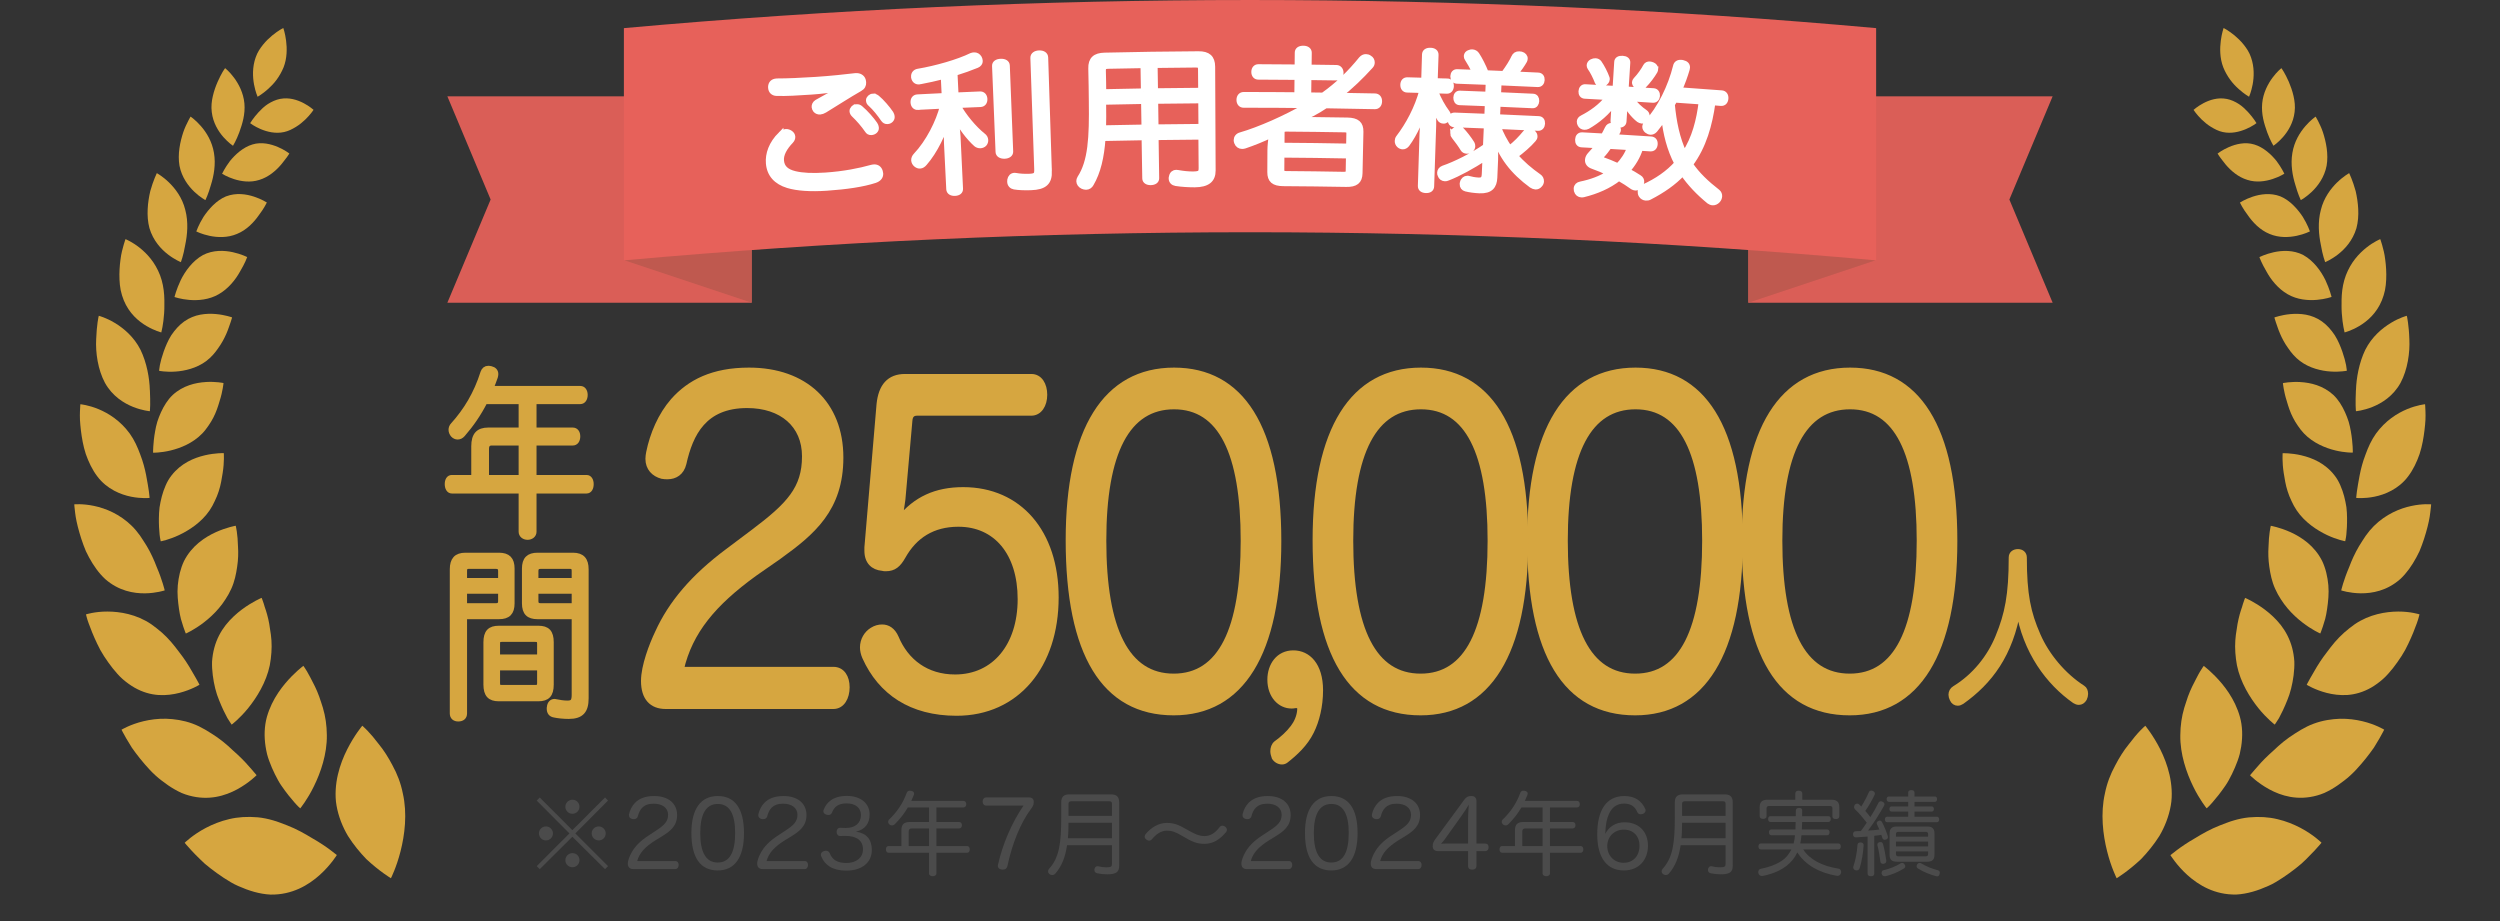 <svg width="95" height="35" viewBox="0 0 95 35" fill="none" xmlns="http://www.w3.org/2000/svg">
<rect x="0" y="0" width="95" height="35" fill="#333333" stroke="none"/>
<g clip-path="url(#clip0_10_163)">
<path d="M10.765 1.063C10.765 1.063 10.575 1.158 10.348 1.345C10.235 1.438 10.111 1.555 9.998 1.695C9.886 1.834 9.779 1.992 9.716 2.18C9.584 2.552 9.601 2.929 9.653 3.209C9.705 3.49 9.789 3.677 9.789 3.677C9.789 3.677 9.974 3.574 10.187 3.382C10.294 3.287 10.408 3.17 10.511 3.031C10.613 2.891 10.705 2.732 10.776 2.559C10.913 2.208 10.909 1.836 10.872 1.549C10.836 1.262 10.765 1.062 10.765 1.062L10.765 1.063Z" fill="#D6A640"/>
<path d="M10.648 3.757C10.48 3.79 10.321 3.864 10.179 3.954C10.037 4.045 9.921 4.162 9.821 4.269C9.622 4.485 9.506 4.681 9.506 4.681C9.506 4.681 9.665 4.804 9.906 4.906C10.147 5.008 10.471 5.091 10.798 5.017C10.963 4.981 11.107 4.906 11.245 4.822C11.382 4.738 11.502 4.638 11.602 4.542C11.8 4.351 11.915 4.174 11.915 4.174C11.915 4.174 11.766 4.038 11.534 3.917C11.301 3.797 10.986 3.691 10.648 3.758L10.648 3.757Z" fill="#D6A640"/>
<path d="M8.893 2.953C8.721 2.72 8.555 2.589 8.555 2.589C8.555 2.589 8.515 2.639 8.461 2.731C8.408 2.824 8.337 2.956 8.268 3.114C8.199 3.272 8.133 3.455 8.088 3.65C8.043 3.844 8.02 4.049 8.047 4.258C8.096 4.672 8.299 4.992 8.488 5.208C8.678 5.424 8.854 5.54 8.854 5.54C8.854 5.54 8.98 5.335 9.093 5.029C9.147 4.875 9.208 4.702 9.247 4.515C9.287 4.328 9.306 4.128 9.287 3.926C9.249 3.522 9.064 3.183 8.893 2.952L8.893 2.953Z" fill="#D6A640"/>
<path d="M9.592 5.49C9.239 5.595 8.941 5.87 8.738 6.12C8.545 6.377 8.439 6.602 8.439 6.602C8.439 6.602 8.62 6.719 8.889 6.805C9.158 6.892 9.513 6.948 9.855 6.836C10.207 6.73 10.49 6.481 10.683 6.254C10.731 6.198 10.774 6.143 10.811 6.092C10.85 6.043 10.884 5.998 10.912 5.959C10.967 5.883 10.995 5.833 10.995 5.833C10.995 5.833 10.824 5.699 10.563 5.587C10.303 5.476 9.944 5.382 9.593 5.489L9.592 5.49Z" fill="#D6A640"/>
<path d="M7.637 4.794C7.432 4.557 7.242 4.431 7.242 4.431C7.242 4.431 7.205 4.49 7.152 4.595C7.099 4.7 7.025 4.845 6.964 5.025C6.844 5.387 6.744 5.86 6.821 6.3C6.907 6.744 7.159 7.071 7.382 7.285C7.606 7.499 7.806 7.604 7.806 7.604C7.806 7.604 7.921 7.367 8.016 7.025C8.122 6.689 8.207 6.246 8.13 5.807C8.058 5.372 7.843 5.031 7.637 4.794Z" fill="#D6A640"/>
<path d="M8.593 7.46C8.223 7.612 7.932 7.945 7.735 8.238C7.548 8.537 7.459 8.795 7.459 8.795C7.459 8.795 7.666 8.9 7.964 8.962C8.263 9.025 8.647 9.043 9.008 8.888C9.379 8.737 9.654 8.439 9.838 8.175C10.036 7.919 10.14 7.695 10.14 7.695C10.14 7.695 9.943 7.568 9.653 7.472C9.362 7.377 8.976 7.315 8.594 7.461L8.593 7.46Z" fill="#D6A640"/>
<path d="M6.417 6.929C6.175 6.695 5.959 6.579 5.959 6.579C5.959 6.579 5.822 6.861 5.711 7.261C5.615 7.671 5.553 8.202 5.679 8.67C5.821 9.147 6.121 9.467 6.384 9.67C6.648 9.873 6.874 9.962 6.874 9.962C6.874 9.962 6.975 9.692 7.038 9.308C7.118 8.931 7.166 8.441 7.04 7.973C6.928 7.514 6.659 7.163 6.417 6.929L6.417 6.929Z" fill="#D6A640"/>
<path d="M7.706 9.696C7.326 9.906 7.036 10.3 6.867 10.647C6.702 10.996 6.63 11.286 6.63 11.286C6.63 11.286 6.865 11.37 7.194 11.397C7.522 11.424 7.944 11.394 8.31 11.181C8.682 10.969 8.955 10.621 9.122 10.317C9.21 10.167 9.282 10.032 9.326 9.931C9.371 9.832 9.393 9.769 9.393 9.769C9.393 9.769 9.168 9.653 8.846 9.583C8.525 9.514 8.099 9.49 7.706 9.695L7.706 9.696Z" fill="#D6A640"/>
<path d="M6.246 11.569C6.247 11.451 6.247 11.332 6.238 11.208C6.221 10.961 6.175 10.706 6.083 10.461C5.988 10.216 5.866 10.01 5.729 9.836C5.591 9.661 5.439 9.519 5.297 9.407C5.013 9.184 4.769 9.087 4.769 9.087C4.769 9.087 4.739 9.168 4.699 9.306C4.66 9.444 4.605 9.637 4.578 9.869C4.547 10.099 4.529 10.361 4.541 10.627C4.547 10.76 4.559 10.893 4.586 11.025C4.614 11.158 4.653 11.288 4.704 11.413C4.908 11.909 5.265 12.211 5.571 12.39C5.876 12.57 6.13 12.632 6.13 12.632C6.13 12.632 6.21 12.328 6.237 11.905C6.244 11.8 6.248 11.686 6.246 11.568L6.246 11.569Z" fill="#D6A640"/>
<path d="M8.208 11.934C8.029 11.918 7.826 11.918 7.615 11.957C7.407 11.996 7.199 12.075 7.002 12.214C6.806 12.353 6.643 12.54 6.508 12.741C6.381 12.944 6.29 13.163 6.219 13.364C6.149 13.564 6.1 13.745 6.075 13.877C6.053 14.009 6.046 14.091 6.046 14.091C6.046 14.091 6.31 14.145 6.664 14.12C6.842 14.109 7.038 14.077 7.242 14.015C7.447 13.953 7.654 13.859 7.84 13.717C8.028 13.577 8.174 13.403 8.297 13.222C8.427 13.042 8.527 12.854 8.601 12.682C8.677 12.511 8.722 12.354 8.764 12.243C8.802 12.131 8.819 12.061 8.819 12.061C8.819 12.061 8.564 11.967 8.208 11.934L8.208 11.934Z" fill="#D6A640"/>
<path d="M5.694 14.826C5.681 14.369 5.58 13.788 5.34 13.293C5.089 12.796 4.692 12.468 4.357 12.268C4.027 12.069 3.754 12 3.754 12C3.754 12 3.728 12.092 3.708 12.251C3.687 12.41 3.663 12.633 3.655 12.888C3.627 13.396 3.719 14.049 3.99 14.551C4.272 15.057 4.71 15.323 5.061 15.464C5.415 15.604 5.694 15.626 5.694 15.626C5.694 15.626 5.703 15.54 5.707 15.398C5.713 15.255 5.703 15.054 5.696 14.825L5.694 14.826Z" fill="#D6A640"/>
<path d="M7.822 14.517C7.437 14.54 6.954 14.648 6.56 15.011C6.369 15.194 6.229 15.423 6.118 15.664C6.063 15.784 6.016 15.908 5.977 16.029C5.939 16.151 5.916 16.272 5.895 16.386C5.853 16.615 5.834 16.82 5.825 16.966C5.82 17.04 5.818 17.099 5.817 17.139C5.818 17.18 5.82 17.203 5.82 17.203C5.82 17.203 6.109 17.209 6.487 17.117C6.867 17.025 7.334 16.837 7.686 16.472C7.775 16.381 7.847 16.282 7.918 16.181C7.991 16.079 8.053 15.973 8.108 15.867C8.218 15.655 8.287 15.44 8.344 15.245C8.468 14.86 8.493 14.555 8.493 14.555C8.493 14.555 8.206 14.494 7.821 14.516L7.822 14.517Z" fill="#D6A640"/>
<path d="M5.554 18.06C5.506 17.816 5.435 17.543 5.329 17.27C5.229 16.997 5.108 16.723 4.932 16.478C4.575 15.986 4.122 15.703 3.738 15.545C3.355 15.387 3.054 15.361 3.054 15.361C3.054 15.361 3.044 15.468 3.038 15.645C3.036 15.733 3.032 15.839 3.039 15.958C3.046 16.078 3.057 16.21 3.074 16.351C3.109 16.633 3.16 16.946 3.26 17.252C3.367 17.558 3.509 17.855 3.697 18.102C3.882 18.349 4.108 18.522 4.335 18.644C4.56 18.765 4.785 18.835 4.985 18.875C5.385 18.955 5.684 18.921 5.684 18.921C5.684 18.921 5.679 18.827 5.658 18.674C5.639 18.52 5.597 18.306 5.554 18.062L5.554 18.06Z" fill="#D6A640"/>
<path d="M7.779 17.303C7.372 17.398 6.875 17.604 6.516 18.07C6.423 18.187 6.353 18.313 6.295 18.446C6.237 18.578 6.189 18.717 6.151 18.857C6.114 18.998 6.085 19.139 6.063 19.279C6.046 19.416 6.041 19.551 6.038 19.679C6.034 19.933 6.049 20.157 6.065 20.316C6.071 20.397 6.087 20.459 6.094 20.503C6.103 20.546 6.108 20.57 6.108 20.57C6.108 20.57 6.42 20.514 6.802 20.333C7.181 20.154 7.655 19.851 7.965 19.394C8.044 19.279 8.106 19.16 8.162 19.038C8.222 18.917 8.271 18.793 8.311 18.67C8.351 18.548 8.381 18.427 8.404 18.309C8.425 18.192 8.442 18.078 8.462 17.971C8.53 17.543 8.504 17.219 8.504 17.219C8.504 17.219 8.186 17.208 7.78 17.302L7.779 17.303Z" fill="#D6A640"/>
<path d="M5.577 20.75C5.537 20.682 5.494 20.616 5.45 20.549C5.409 20.482 5.365 20.416 5.32 20.352C5.227 20.223 5.125 20.099 5.01 19.985C4.547 19.532 4.014 19.318 3.58 19.226C3.147 19.133 2.822 19.165 2.822 19.165C2.822 19.165 2.829 19.284 2.854 19.477C2.875 19.672 2.931 19.941 3.018 20.241C3.061 20.39 3.111 20.548 3.17 20.706C3.199 20.786 3.23 20.865 3.264 20.945C3.301 21.024 3.341 21.103 3.383 21.18C3.551 21.49 3.755 21.781 3.999 22.006C4.509 22.454 5.077 22.552 5.512 22.547C5.949 22.54 6.259 22.435 6.259 22.435C6.259 22.435 6.168 22.041 5.955 21.547C5.861 21.297 5.738 21.021 5.577 20.75Z" fill="#D6A640"/>
<path d="M9.044 20.772C9.038 20.542 9.021 20.342 8.999 20.202C8.979 20.062 8.958 19.978 8.958 19.978C8.958 19.978 8.618 20.035 8.201 20.223C7.786 20.412 7.286 20.74 6.994 21.317C6.858 21.602 6.786 21.922 6.756 22.241C6.727 22.559 6.764 22.867 6.802 23.142C6.824 23.279 6.844 23.409 6.875 23.521C6.906 23.633 6.937 23.733 6.965 23.814C7.02 23.979 7.061 24.075 7.061 24.075C7.061 24.075 7.379 23.938 7.749 23.651C7.935 23.508 8.134 23.329 8.314 23.116C8.405 23.01 8.49 22.896 8.568 22.773C8.65 22.649 8.725 22.517 8.788 22.376C8.916 22.095 8.972 21.812 9.012 21.537C9.055 21.26 9.059 20.999 9.044 20.771L9.044 20.772Z" fill="#D6A640"/>
<path d="M7.077 25.153C6.997 25.033 6.909 24.908 6.81 24.783C6.713 24.657 6.618 24.525 6.507 24.4C6.398 24.274 6.279 24.152 6.15 24.037C6.086 23.98 6.019 23.926 5.951 23.873C5.885 23.82 5.817 23.768 5.747 23.72C5.184 23.339 4.554 23.239 4.08 23.239C3.605 23.237 3.267 23.347 3.267 23.347C3.267 23.347 3.276 23.378 3.29 23.436C3.306 23.494 3.327 23.578 3.366 23.678C3.439 23.881 3.548 24.161 3.695 24.467C3.834 24.775 4.049 25.095 4.28 25.392C4.4 25.54 4.521 25.683 4.662 25.807C4.804 25.93 4.954 26.039 5.11 26.129C5.423 26.308 5.73 26.39 6.021 26.41C6.315 26.429 6.586 26.389 6.816 26.33C7.277 26.211 7.58 26.02 7.58 26.02C7.58 26.02 7.533 25.921 7.443 25.766C7.347 25.614 7.236 25.39 7.075 25.151L7.077 25.153Z" fill="#D6A640"/>
<path d="M10.262 23.912C10.245 23.773 10.221 23.644 10.194 23.524C10.166 23.405 10.136 23.296 10.105 23.199C10.089 23.151 10.073 23.105 10.059 23.063C10.046 23.02 10.034 22.981 10.024 22.944C9.978 22.8 9.942 22.718 9.942 22.718C9.942 22.718 9.595 22.861 9.188 23.164C8.986 23.316 8.769 23.51 8.577 23.752C8.39 23.992 8.234 24.279 8.143 24.62C8.097 24.791 8.07 24.966 8.058 25.144C8.053 25.317 8.064 25.491 8.086 25.662C8.129 26.005 8.211 26.339 8.327 26.612C8.437 26.889 8.552 27.125 8.642 27.288C8.739 27.446 8.804 27.536 8.804 27.536C8.804 27.536 9.11 27.306 9.434 26.905C9.753 26.509 10.118 25.931 10.252 25.28C10.312 24.958 10.335 24.632 10.315 24.336C10.306 24.187 10.285 24.046 10.262 23.911L10.262 23.912Z" fill="#D6A640"/>
<path d="M9.025 28.672C8.969 28.621 8.91 28.568 8.849 28.514C8.792 28.458 8.731 28.402 8.668 28.346C8.542 28.234 8.405 28.125 8.26 28.022C7.962 27.821 7.659 27.622 7.313 27.496C6.967 27.37 6.623 27.322 6.313 27.312C5.999 27.305 5.705 27.346 5.453 27.406C4.949 27.526 4.618 27.729 4.618 27.729C4.618 27.729 4.68 27.856 4.797 28.059C4.855 28.16 4.927 28.28 5.011 28.412C5.1 28.54 5.204 28.678 5.318 28.821C5.549 29.105 5.815 29.416 6.142 29.661C6.302 29.786 6.469 29.902 6.642 30C6.728 30.049 6.815 30.094 6.904 30.134C6.993 30.172 7.087 30.203 7.18 30.229C7.927 30.437 8.558 30.242 9.018 29.992C9.476 29.741 9.751 29.457 9.751 29.457C9.751 29.457 9.676 29.369 9.551 29.224C9.428 29.078 9.249 28.881 9.025 28.672L9.025 28.672Z" fill="#D6A640"/>
<path d="M12.275 26.911C12.254 26.834 12.226 26.761 12.203 26.687C12.18 26.612 12.156 26.54 12.13 26.471C12.08 26.331 12.024 26.202 11.967 26.085C11.848 25.854 11.75 25.651 11.667 25.515C11.585 25.379 11.528 25.302 11.528 25.302C11.528 25.302 11.194 25.547 10.836 25.973C10.657 26.187 10.473 26.448 10.327 26.754C10.254 26.908 10.19 27.072 10.141 27.247C10.092 27.423 10.067 27.601 10.058 27.794C10.05 27.986 10.063 28.178 10.092 28.368C10.106 28.463 10.125 28.557 10.147 28.651C10.169 28.743 10.2 28.83 10.231 28.918C10.294 29.093 10.368 29.261 10.447 29.421C10.528 29.578 10.606 29.735 10.699 29.863C10.879 30.126 11.056 30.342 11.188 30.491C11.318 30.643 11.41 30.717 11.41 30.717C11.41 30.717 11.679 30.392 11.928 29.88C12.183 29.363 12.431 28.656 12.42 27.933C12.417 27.568 12.366 27.217 12.274 26.912L12.275 26.911Z" fill="#D6A640"/>
<path d="M12.541 32.291C12.378 32.17 12.144 32.01 11.861 31.85C11.584 31.681 11.267 31.501 10.912 31.364C10.732 31.298 10.559 31.223 10.372 31.172C10.187 31.118 9.995 31.078 9.799 31.058C9.402 31.024 9.045 31.046 8.71 31.126C8.377 31.203 8.076 31.327 7.824 31.459C7.321 31.723 7.018 32.026 7.018 32.026C7.018 32.026 7.113 32.144 7.284 32.327C7.369 32.418 7.472 32.525 7.592 32.641C7.652 32.699 7.715 32.76 7.783 32.822C7.852 32.882 7.926 32.94 8.003 33C8.157 33.12 8.323 33.24 8.499 33.356C8.676 33.469 8.857 33.586 9.056 33.67C9.45 33.846 9.864 33.974 10.273 33.994C11.102 34.012 11.727 33.629 12.15 33.249C12.361 33.059 12.524 32.867 12.634 32.726C12.744 32.584 12.8 32.49 12.8 32.49C12.8 32.49 12.776 32.472 12.731 32.438C12.688 32.402 12.624 32.352 12.541 32.291L12.541 32.291Z" fill="#D6A640"/>
<path d="M14.922 29.097C14.761 28.787 14.585 28.512 14.408 28.295C14.318 28.189 14.242 28.081 14.167 27.992C14.092 27.903 14.023 27.828 13.964 27.766C13.845 27.643 13.767 27.578 13.767 27.578C13.767 27.578 13.471 27.927 13.194 28.475C13.055 28.749 12.923 29.075 12.839 29.438C12.797 29.62 12.768 29.81 12.757 30.009C12.746 30.207 12.752 30.415 12.789 30.617C12.861 31.025 13.017 31.421 13.222 31.765C13.433 32.101 13.684 32.401 13.922 32.647C14.418 33.111 14.855 33.373 14.855 33.373C14.855 33.373 15.067 32.959 15.222 32.343C15.379 31.728 15.483 30.917 15.307 30.148C15.228 29.75 15.088 29.399 14.921 29.097L14.922 29.097Z" fill="#D6A640"/>
</g>
<path d="M17.648 23.429V27.109C17.648 27.247 17.558 27.316 17.414 27.316C17.282 27.316 17.192 27.247 17.192 27.109V21.635C17.192 21.276 17.342 21.103 17.684 21.103H18.962C19.298 21.103 19.454 21.255 19.454 21.607V22.925C19.454 23.284 19.298 23.429 18.962 23.429H17.648ZM17.648 23.022H18.848C18.956 23.022 19.028 22.974 19.028 22.843V22.463H17.648V23.022ZM19.028 22.063V21.697C19.028 21.566 18.956 21.517 18.848 21.517H17.81C17.702 21.517 17.648 21.566 17.648 21.697V22.063H19.028ZM21.824 23.429H20.426C20.09 23.429 19.934 23.284 19.934 22.925V21.607C19.934 21.255 20.09 21.103 20.426 21.103H21.776C22.118 21.103 22.268 21.276 22.268 21.635V26.536C22.268 27.012 22.088 27.219 21.614 27.219C21.422 27.219 21.206 27.198 21.056 27.164C20.942 27.143 20.876 27.067 20.876 26.929C20.876 26.909 20.876 26.888 20.882 26.867C20.894 26.736 20.972 26.66 21.068 26.66C21.086 26.66 21.098 26.66 21.116 26.667C21.242 26.695 21.428 26.722 21.554 26.722C21.758 26.722 21.824 26.66 21.824 26.398V23.429ZM21.824 23.022V22.463H20.36V22.843C20.36 22.974 20.432 23.022 20.54 23.022H21.824ZM21.824 22.063V21.697C21.824 21.566 21.77 21.517 21.656 21.517H20.54C20.432 21.517 20.36 21.566 20.36 21.697V22.063H21.824ZM18.956 23.878H20.456C20.798 23.878 20.942 24.023 20.942 24.41V26.011C20.942 26.398 20.798 26.549 20.456 26.549H18.956C18.62 26.549 18.47 26.398 18.47 26.011V24.41C18.47 24.023 18.62 23.878 18.956 23.878ZM20.51 24.969V24.458C20.51 24.327 20.45 24.292 20.342 24.292H19.064C18.956 24.292 18.902 24.327 18.902 24.458V24.969H20.51ZM18.902 25.376V25.963C18.902 26.094 18.956 26.128 19.064 26.128H20.342C20.45 26.128 20.51 26.094 20.51 25.963V25.376H18.902Z" fill="#D6A640" stroke="#D6A640" stroke-width="0.2"/>
<path d="M20.288 16.347H21.764C21.884 16.347 21.95 16.444 21.95 16.582C21.95 16.727 21.884 16.83 21.764 16.83H20.288V18.149H22.292C22.4 18.149 22.46 18.259 22.46 18.397C22.46 18.542 22.4 18.653 22.292 18.653H20.288V20.206C20.288 20.33 20.18 20.413 20.048 20.413C19.916 20.413 19.808 20.33 19.808 20.206V18.653H17.168C17.06 18.653 17 18.535 17 18.397C17 18.252 17.06 18.149 17.168 18.149H18.008V16.961C18.008 16.526 18.182 16.347 18.554 16.347H19.808V15.256H18.428C18.188 15.726 17.912 16.126 17.582 16.506C17.522 16.575 17.456 16.602 17.39 16.602C17.33 16.602 17.27 16.575 17.222 16.526C17.174 16.471 17.144 16.402 17.144 16.333C17.144 16.271 17.168 16.202 17.216 16.154C17.708 15.608 18.098 14.973 18.356 14.159C18.392 14.055 18.458 14 18.554 14C18.584 14 18.62 14.007 18.656 14.014C18.77 14.041 18.836 14.11 18.836 14.214C18.836 14.248 18.83 14.283 18.818 14.324C18.764 14.476 18.71 14.621 18.65 14.766H22.052C22.166 14.766 22.232 14.87 22.232 15.008C22.232 15.146 22.166 15.256 22.052 15.256H20.288V16.347ZM18.482 18.149H19.808V16.83H18.686C18.56 16.83 18.482 16.892 18.482 17.058V18.149Z" fill="#D6A640" stroke="#D6A640" stroke-width="0.2"/>
<path d="M76.695 23.128C76.403 24.877 75.612 25.91 74.546 26.666C74.495 26.698 74.445 26.717 74.394 26.717C74.31 26.717 74.232 26.672 74.187 26.569C74.159 26.511 74.142 26.453 74.142 26.401C74.142 26.304 74.187 26.214 74.276 26.162C75.04 25.697 75.612 24.974 75.926 24.2C76.28 23.341 76.431 22.611 76.431 21.184C76.431 21.043 76.538 20.965 76.684 20.965C76.813 20.965 76.92 21.043 76.92 21.184C76.92 22.598 77.071 23.296 77.442 24.141C77.773 24.903 78.401 25.665 79.147 26.143C79.215 26.182 79.248 26.272 79.248 26.369C79.248 26.427 79.232 26.491 79.204 26.55C79.147 26.646 79.075 26.685 78.996 26.685C78.945 26.685 78.889 26.666 78.839 26.634C77.851 25.943 76.959 24.768 76.695 23.128Z" fill="#D6A640" stroke="#D6A640" stroke-width="0.2"/>
<path d="M70.303 14.069C72.851 14.069 74.279 16.211 74.279 20.56C74.279 24.828 72.865 27.083 70.289 27.083C67.643 27.083 66.285 24.845 66.285 20.528C66.285 16.324 67.699 14.069 70.303 14.069ZM70.303 15.454C68.539 15.454 67.629 17.162 67.629 20.544C67.629 23.942 68.511 25.698 70.289 25.698C72.067 25.698 72.935 23.942 72.935 20.544C72.935 17.21 72.081 15.454 70.303 15.454Z" fill="#D6A640" stroke="#D6A640" stroke-width="0.2"/>
<path d="M62.15 14.069C64.698 14.069 66.126 16.211 66.126 20.56C66.126 24.828 64.712 27.083 62.136 27.083C59.49 27.083 58.132 24.845 58.132 20.528C58.132 16.324 59.546 14.069 62.15 14.069ZM62.15 15.454C60.386 15.454 59.476 17.162 59.476 20.544C59.476 23.942 60.358 25.698 62.136 25.698C63.914 25.698 64.782 23.942 64.782 20.544C64.782 17.21 63.928 15.454 62.15 15.454Z" fill="#D6A640" stroke="#D6A640" stroke-width="0.2"/>
<path d="M53.997 14.069C56.545 14.069 57.973 16.211 57.973 20.56C57.973 24.828 56.559 27.083 53.983 27.083C51.337 27.083 49.979 24.845 49.979 20.528C49.979 16.324 51.393 14.069 53.997 14.069ZM53.997 15.454C52.233 15.454 51.323 17.162 51.323 20.544C51.323 23.942 52.205 25.698 53.983 25.698C55.761 25.698 56.629 23.942 56.629 20.544C56.629 17.21 55.775 15.454 53.997 15.454Z" fill="#D6A640" stroke="#D6A640" stroke-width="0.2"/>
<path d="M49.092 27.615C49.218 27.454 49.33 27.212 49.344 26.971C49.344 26.971 49.344 26.954 49.344 26.938C49.344 26.874 49.316 26.858 49.275 26.858C49.261 26.858 49.246 26.858 49.233 26.858C49.148 26.874 49.12 26.874 49.078 26.874C48.616 26.874 48.21 26.471 48.21 25.827C48.21 25.263 48.546 24.764 49.148 24.764C49.736 24.764 50.226 25.247 50.226 26.23C50.226 26.842 50.086 27.405 49.876 27.824C49.638 28.307 49.246 28.662 48.897 28.936C48.84 28.984 48.77 29 48.715 29C48.575 29 48.449 28.919 48.379 28.807C48.35 28.726 48.322 28.63 48.322 28.549C48.322 28.42 48.364 28.291 48.462 28.211C48.687 28.05 48.924 27.84 49.092 27.615Z" fill="#D6A640" stroke="#D6A640" stroke-width="0.1"/>
<path d="M44.614 14.069C47.162 14.069 48.59 16.211 48.59 20.56C48.59 24.828 47.176 27.083 44.6 27.083C41.954 27.083 40.596 24.845 40.596 20.528C40.596 16.324 42.01 14.069 44.614 14.069ZM44.614 15.454C42.85 15.454 41.94 17.162 41.94 20.544C41.94 23.942 42.822 25.698 44.6 25.698C46.378 25.698 47.246 23.942 47.246 20.544C47.246 17.21 46.392 15.454 44.614 15.454Z" fill="#D6A640" stroke="#D6A640" stroke-width="0.2"/>
<path d="M32.947 20.802L33.409 15.357C33.479 14.681 33.787 14.311 34.389 14.311H39.191C39.513 14.311 39.695 14.617 39.695 15.003C39.695 15.39 39.499 15.696 39.191 15.696H34.851C34.669 15.696 34.585 15.792 34.571 15.986L34.305 18.982C34.277 19.191 34.235 19.481 34.179 19.723C34.795 18.965 35.565 18.611 36.601 18.611C38.729 18.611 40.129 20.222 40.129 22.702C40.129 25.295 38.645 27.099 36.349 27.099C34.627 27.099 33.465 26.31 32.863 24.973C32.807 24.844 32.779 24.716 32.779 24.603C32.779 24.313 32.933 24.071 33.143 23.942C33.269 23.862 33.395 23.83 33.521 23.83C33.731 23.83 33.927 23.942 34.053 24.232C34.431 25.134 35.201 25.73 36.293 25.73C37.791 25.73 38.771 24.538 38.771 22.767C38.771 21.011 37.847 19.916 36.419 19.916C35.439 19.916 34.753 20.367 34.319 21.14C34.137 21.462 33.969 21.607 33.661 21.607C33.619 21.607 33.577 21.607 33.521 21.591C33.185 21.559 32.947 21.349 32.947 20.93C32.947 20.898 32.947 20.85 32.947 20.802Z" fill="#D6A640" stroke="#D6A640" stroke-width="0.2"/>
<path d="M25.886 25.44H31.668C32.004 25.44 32.186 25.73 32.186 26.117C32.186 26.503 32.004 26.842 31.668 26.842H25.298C24.766 26.842 24.458 26.52 24.458 25.875C24.458 25.312 24.766 24.506 24.99 24.039C25.494 22.928 26.334 21.929 27.65 20.947L28.616 20.222C29.988 19.191 30.576 18.563 30.576 17.339C30.576 16.147 29.708 15.406 28.392 15.406C26.754 15.406 26.236 16.485 25.984 17.613C25.9 17.967 25.648 18.112 25.368 18.112C25.298 18.112 25.228 18.112 25.158 18.096C24.85 18.015 24.626 17.79 24.626 17.435C24.626 17.355 24.64 17.274 24.654 17.194C24.794 16.501 25.102 15.776 25.578 15.229C26.208 14.52 27.09 14.069 28.462 14.069C30.59 14.069 31.948 15.341 31.948 17.387C31.948 19.352 30.87 20.238 29.596 21.156L28.672 21.8C27.118 22.928 26.222 23.991 25.886 25.44Z" fill="#D6A640" stroke="#D6A640" stroke-width="0.2"/>
<g clip-path="url(#clip1_10_163)">
<path d="M66.437 3.661V11.503H78L76.356 7.582L78 3.661H66.437Z" fill="#DA5E57"/>
<path d="M66.437 11.503L71.266 9.894V7.582H66.437V11.503Z" fill="#BF594F"/>
<path d="M18.644 7.582L17 11.503H28.563V3.661H17L18.644 7.582Z" fill="#DA5E57"/>
<path d="M23.734 9.894L28.563 11.503V7.582H23.734V9.894Z" fill="#BF594F"/>
<path d="M23.708 1.069V9.894C39.507 8.469 55.494 8.469 71.293 9.894V1.069C55.493 -0.356 39.506 -0.356 23.708 1.069Z" fill="#E7615A"/>
</g>
<path d="M29.67 5.098C29.726 5.043 29.794 5.009 29.863 5.004C29.922 5 29.978 5.019 30.026 5.05C30.089 5.09 30.116 5.141 30.121 5.196C30.125 5.247 30.105 5.305 30.057 5.355C29.811 5.612 29.672 5.868 29.691 6.099C29.712 6.37 29.882 6.524 30.205 6.602C30.491 6.671 30.869 6.691 31.371 6.657C32.071 6.61 32.678 6.487 33.109 6.365C33.144 6.357 33.173 6.349 33.208 6.348C33.324 6.34 33.41 6.399 33.446 6.515C33.454 6.543 33.461 6.57 33.462 6.593C33.47 6.718 33.388 6.808 33.244 6.856C32.797 7.002 32.166 7.097 31.416 7.148C30.8 7.189 30.292 7.155 29.939 7.047C29.499 6.913 29.238 6.633 29.204 6.203C29.176 5.858 29.302 5.466 29.67 5.097V5.098ZM31.957 3.363C31.615 3.419 31.202 3.47 30.83 3.495C30.351 3.528 29.858 3.558 29.507 3.545C29.378 3.541 29.298 3.458 29.289 3.339C29.289 3.328 29.287 3.311 29.287 3.299C29.294 3.167 29.372 3.093 29.507 3.083C29.519 3.083 29.525 3.083 29.537 3.081C29.913 3.081 30.441 3.059 30.999 3.022C31.586 2.983 32.13 2.924 32.496 2.88C32.507 2.88 32.513 2.88 32.525 2.879C32.656 2.87 32.76 2.933 32.797 3.038C32.805 3.072 32.813 3.105 32.814 3.133C32.82 3.23 32.784 3.312 32.669 3.375C32.244 3.617 31.772 3.925 31.34 4.188C31.278 4.226 31.214 4.248 31.162 4.252C31.096 4.256 31.035 4.232 30.991 4.184C30.965 4.151 30.945 4.107 30.942 4.067C30.938 3.999 30.968 3.93 31.042 3.884C31.292 3.737 31.613 3.566 31.971 3.39C31.965 3.379 31.962 3.373 31.958 3.363H31.957ZM32.542 4.06C32.608 4.056 32.65 4.07 32.699 4.113C32.894 4.277 33.122 4.537 33.246 4.718C33.266 4.75 33.291 4.789 33.297 4.862C33.303 4.948 33.224 5.026 33.112 5.033C33.042 5.037 32.993 5.012 32.954 4.946C32.817 4.745 32.625 4.523 32.449 4.357C32.411 4.32 32.385 4.276 32.381 4.225C32.377 4.151 32.448 4.067 32.542 4.062V4.06ZM33.17 3.658C33.236 3.654 33.278 3.676 33.334 3.717C33.497 3.85 33.739 4.131 33.855 4.307C33.875 4.34 33.895 4.384 33.898 4.446C33.903 4.515 33.837 4.61 33.725 4.615C33.654 4.62 33.612 4.594 33.567 4.533C33.425 4.326 33.257 4.113 33.087 3.958C33.031 3.91 33.012 3.883 33.007 3.815C33.003 3.741 33.087 3.661 33.17 3.657V3.658Z" fill="white" stroke="white" stroke-width="0.2"/>
<path d="M34.882 4.079C34.776 4.084 34.706 4.008 34.7 3.889C34.695 3.775 34.754 3.693 34.862 3.687C35.27 3.666 35.475 3.656 35.885 3.636C35.87 3.343 35.863 3.197 35.849 2.905C35.555 2.981 35.25 3.048 34.962 3.102C34.95 3.108 34.939 3.109 34.927 3.109C34.827 3.115 34.747 3.062 34.722 2.943C34.722 2.932 34.722 2.92 34.721 2.909C34.715 2.807 34.782 2.73 34.882 2.713C35.578 2.596 36.418 2.354 36.914 2.111C36.949 2.098 36.985 2.091 37.014 2.09C37.097 2.087 37.166 2.124 37.211 2.2C37.231 2.244 37.244 2.278 37.245 2.318C37.248 2.386 37.203 2.45 37.122 2.483C36.876 2.584 36.59 2.687 36.285 2.781C36.301 3.115 36.309 3.281 36.325 3.614C36.692 3.597 36.875 3.59 37.241 3.575C37.347 3.57 37.416 3.647 37.421 3.761C37.427 3.88 37.365 3.962 37.258 3.967C36.916 3.981 36.745 3.988 36.402 4.003C36.618 4.408 37.023 4.891 37.357 5.155C37.418 5.198 37.45 5.259 37.453 5.321C37.456 5.372 37.44 5.43 37.401 5.472C37.366 5.507 37.309 5.533 37.251 5.534C37.199 5.537 37.133 5.516 37.09 5.479C36.827 5.246 36.471 4.796 36.291 4.383C36.339 4.654 36.388 4.946 36.4 5.179C36.437 5.976 36.456 6.373 36.495 7.17C36.501 7.278 36.421 7.337 36.288 7.344C36.16 7.35 36.064 7.297 36.058 7.189C36.023 6.487 36.006 6.135 35.971 5.432C35.956 5.131 35.974 4.772 36.013 4.492C35.869 5.044 35.529 5.754 35.136 6.201C35.087 6.261 35.025 6.304 34.961 6.306C34.914 6.309 34.866 6.294 34.817 6.257C34.761 6.214 34.73 6.153 34.725 6.091C34.722 6.028 34.747 5.964 34.804 5.905C35.275 5.408 35.666 4.638 35.818 4.028C35.445 4.046 35.258 4.055 34.885 4.074L34.882 4.079ZM38.401 5.758C38.405 5.866 38.308 5.927 38.173 5.932C38.038 5.936 37.936 5.878 37.931 5.775C37.878 4.468 37.852 3.815 37.798 2.507C37.793 2.399 37.892 2.338 38.029 2.334C38.166 2.328 38.269 2.382 38.273 2.49C38.324 3.798 38.35 4.451 38.401 5.758ZM39.872 6.498C39.886 6.93 39.699 7.111 39.17 7.128C38.949 7.136 38.708 7.128 38.545 7.1C38.446 7.082 38.378 7.015 38.373 6.907C38.373 6.884 38.372 6.862 38.376 6.839C38.395 6.735 38.458 6.671 38.551 6.667C38.568 6.667 38.58 6.667 38.597 6.671C38.744 6.7 38.943 6.71 39.106 6.704C39.375 6.695 39.407 6.637 39.4 6.421C39.352 5.014 39.302 3.606 39.254 2.199C39.25 2.085 39.356 2.02 39.487 2.016C39.629 2.012 39.727 2.071 39.731 2.185C39.777 3.623 39.824 5.06 39.87 6.498H39.872Z" fill="white" stroke="white" stroke-width="0.2"/>
<path d="M41.911 5.261C41.858 5.973 41.731 6.532 41.464 6.988C41.424 7.063 41.356 7.11 41.269 7.111C41.228 7.111 41.188 7.101 41.139 7.08C41.051 7.038 41.003 6.965 41 6.886C41 6.846 41.009 6.806 41.032 6.771C41.446 6.135 41.494 5.242 41.475 3.835C41.471 3.484 41.468 3.079 41.455 2.602C41.446 2.256 41.615 2.109 41.972 2.101C43.401 2.07 44.115 2.058 45.544 2.048C45.901 2.046 46.074 2.188 46.076 2.534C46.083 4.113 46.087 4.902 46.094 6.48C46.096 6.843 45.877 7.013 45.404 7.018C45.172 7.019 44.908 7.003 44.682 6.968C44.577 6.951 44.512 6.884 44.51 6.782C44.51 6.759 44.51 6.737 44.52 6.714C44.542 6.6 44.618 6.553 44.693 6.553C44.711 6.553 44.728 6.553 44.752 6.559C44.956 6.596 45.16 6.617 45.33 6.616C45.599 6.613 45.65 6.568 45.648 6.38C45.645 5.91 45.644 5.675 45.639 5.205C44.953 5.209 44.612 5.213 43.926 5.223C43.935 5.844 43.939 6.153 43.949 6.773C43.951 6.876 43.859 6.934 43.724 6.935C43.602 6.937 43.507 6.881 43.506 6.779C43.496 6.159 43.49 5.849 43.48 5.229C42.85 5.239 42.536 5.244 41.907 5.259L41.911 5.261ZM41.938 3.88C41.932 3.908 41.933 3.937 41.933 3.965C41.94 4.283 41.936 4.584 41.93 4.862C42.548 4.848 42.858 4.843 43.477 4.833C43.469 4.439 43.467 4.243 43.461 3.85C42.852 3.86 42.547 3.866 41.938 3.88ZM43.455 3.46C43.449 3.071 43.445 2.878 43.439 2.489C42.907 2.497 42.641 2.503 42.109 2.514C41.978 2.517 41.92 2.552 41.923 2.689C41.93 2.984 41.936 3.245 41.936 3.49C42.544 3.475 42.847 3.47 43.456 3.46H43.455ZM45.625 2.635C45.625 2.499 45.57 2.464 45.44 2.466C44.82 2.47 44.51 2.474 43.889 2.483C43.895 2.872 43.898 3.065 43.904 3.454C44.594 3.444 44.94 3.441 45.631 3.436C45.628 3.115 45.628 2.956 45.625 2.635ZM45.634 3.826C44.943 3.83 44.599 3.835 43.91 3.844C43.916 4.238 43.919 4.434 43.924 4.827C44.611 4.817 44.955 4.814 45.641 4.809C45.638 4.415 45.637 4.219 45.634 3.826Z" fill="white" stroke="white" stroke-width="0.2"/>
<path d="M50.279 3.616C50.846 3.216 51.311 2.757 51.727 2.243C51.776 2.188 51.836 2.154 51.907 2.156C51.95 2.156 51.996 2.169 52.037 2.199C52.114 2.24 52.141 2.31 52.14 2.378C52.14 2.429 52.12 2.474 52.083 2.513C51.705 2.93 51.33 3.287 50.904 3.626C51.444 3.634 51.712 3.64 52.252 3.651C52.358 3.654 52.422 3.735 52.419 3.854C52.416 3.974 52.349 4.052 52.243 4.049C51.497 4.032 51.124 4.025 50.378 4.015C50.05 4.238 49.682 4.431 49.31 4.576C49.522 4.549 49.734 4.546 49.947 4.549C50.448 4.554 50.7 4.559 51.201 4.567C51.566 4.574 51.717 4.702 51.71 5.009C51.697 5.638 51.689 5.953 51.676 6.582C51.67 6.888 51.516 7.011 51.154 7.003C50.2 6.986 49.723 6.981 48.768 6.974C48.401 6.971 48.256 6.846 48.258 6.539C48.259 6.207 48.261 6.042 48.262 5.71C48.262 5.545 48.288 5.324 48.313 5.131C47.977 5.294 47.637 5.429 47.303 5.543C47.268 5.554 47.233 5.56 47.202 5.56C47.108 5.56 47.032 5.508 46.997 5.412C46.986 5.384 46.98 5.355 46.98 5.327C46.98 5.236 47.038 5.156 47.144 5.128C47.849 4.924 48.851 4.486 49.67 4.008C48.705 3.996 48.223 3.994 47.258 3.994C47.151 3.994 47.086 3.914 47.086 3.795C47.086 3.681 47.151 3.596 47.258 3.596C48.069 3.596 48.474 3.599 49.285 3.606C49.288 3.338 49.29 3.204 49.292 2.936C48.702 2.93 48.407 2.929 47.816 2.926C47.715 2.926 47.65 2.852 47.65 2.733C47.65 2.619 47.715 2.54 47.817 2.54C48.409 2.541 48.704 2.544 49.295 2.55C49.298 2.33 49.298 2.219 49.301 1.999C49.301 1.897 49.386 1.835 49.529 1.837C49.66 1.837 49.749 1.902 49.747 2.004C49.745 2.225 49.743 2.335 49.74 2.555C50.159 2.56 50.367 2.562 50.785 2.57C50.887 2.571 50.957 2.658 50.954 2.771C50.952 2.885 50.88 2.957 50.761 2.956C50.351 2.949 50.146 2.946 49.734 2.942C49.731 3.21 49.73 3.343 49.726 3.612C49.945 3.614 50.056 3.616 50.275 3.619L50.279 3.616ZM51.253 5.557C51.258 5.364 51.259 5.267 51.262 5.074C51.263 4.96 51.212 4.931 51.095 4.929C50.208 4.914 49.765 4.908 48.88 4.901C48.768 4.901 48.715 4.928 48.714 5.041C48.714 5.234 48.712 5.331 48.711 5.524C49.728 5.531 50.237 5.538 51.255 5.557H51.253ZM48.704 6.451C48.704 6.565 48.755 6.599 48.867 6.6C49.746 6.607 50.186 6.613 51.066 6.629C51.182 6.63 51.236 6.597 51.237 6.484C51.242 6.26 51.243 6.147 51.247 5.922C50.231 5.903 49.724 5.896 48.708 5.889C48.707 6.113 48.705 6.227 48.704 6.451Z" fill="white" stroke="white" stroke-width="0.2"/>
<path d="M54.994 3.081C55.094 3.083 55.151 3.16 55.147 3.274C55.142 3.387 55.081 3.464 54.979 3.461C54.805 3.455 54.716 3.453 54.542 3.447C54.667 3.775 54.834 4.065 54.987 4.269C55.026 4.322 55.042 4.373 55.04 4.424C55.039 4.475 55.013 4.525 54.971 4.557C54.934 4.586 54.892 4.6 54.852 4.598C54.793 4.597 54.735 4.566 54.708 4.515C54.607 4.341 54.52 4.134 54.434 3.847C54.465 4.172 54.482 4.53 54.475 4.769C54.444 5.693 54.428 6.154 54.398 7.079C54.395 7.187 54.317 7.241 54.183 7.236C54.055 7.232 53.975 7.172 53.979 7.066C54.004 6.271 54.017 5.875 54.042 5.08C54.051 4.796 54.099 4.377 54.167 3.935C54.038 4.482 53.766 5.088 53.466 5.489C53.417 5.55 53.359 5.577 53.305 5.575C53.258 5.575 53.211 5.555 53.171 5.521C53.12 5.476 53.099 5.418 53.1 5.355C53.1 5.31 53.115 5.264 53.145 5.226C53.504 4.759 53.86 4.104 54.035 3.433C53.809 3.426 53.697 3.423 53.472 3.417C53.366 3.414 53.309 3.333 53.312 3.22C53.315 3.106 53.376 3.034 53.484 3.037C53.732 3.044 53.857 3.047 54.106 3.055C54.117 2.662 54.125 2.466 54.136 2.073C54.139 1.965 54.225 1.911 54.356 1.915C54.492 1.919 54.568 1.979 54.565 2.087C54.552 2.48 54.545 2.676 54.532 3.069C54.716 3.075 54.809 3.078 54.994 3.085V3.081ZM56.49 4.783C56 4.763 55.756 4.755 55.266 4.736C55.165 4.733 55.11 4.651 55.113 4.549C55.117 4.441 55.178 4.375 55.279 4.378C55.769 4.395 56.014 4.405 56.504 4.425C56.513 4.231 56.517 4.133 56.525 3.937C56.1 3.92 55.886 3.911 55.462 3.896C55.367 3.893 55.324 3.805 55.327 3.71C55.33 3.613 55.381 3.541 55.475 3.545C55.901 3.561 56.113 3.568 56.539 3.586C56.546 3.403 56.551 3.311 56.558 3.126C56.08 3.106 55.84 3.098 55.362 3.081C55.261 3.076 55.211 2.995 55.213 2.899C55.218 2.797 55.273 2.724 55.375 2.729C55.641 2.738 55.773 2.743 56.039 2.753C55.952 2.551 55.83 2.341 55.756 2.23C55.734 2.195 55.722 2.166 55.724 2.132C55.727 2.07 55.77 2.014 55.843 1.995C55.879 1.979 55.915 1.975 55.944 1.976C56.016 1.979 56.08 2.016 56.119 2.074C56.231 2.243 56.369 2.51 56.471 2.77C56.74 2.781 56.873 2.785 57.141 2.798C57.318 2.561 57.466 2.317 57.526 2.179C57.565 2.09 57.633 2.047 57.729 2.051C57.753 2.051 57.777 2.054 57.806 2.06C57.901 2.087 57.958 2.152 57.953 2.232C57.953 2.254 57.944 2.283 57.931 2.31C57.86 2.437 57.731 2.625 57.58 2.817C57.928 2.832 58.103 2.841 58.452 2.858C58.552 2.862 58.603 2.939 58.597 3.041C58.593 3.137 58.535 3.214 58.434 3.208C57.844 3.18 57.549 3.166 56.959 3.142C56.95 3.325 56.947 3.417 56.939 3.602C57.466 3.624 57.729 3.636 58.257 3.661C58.352 3.666 58.395 3.742 58.391 3.839C58.386 3.935 58.334 4.018 58.24 4.013C57.713 3.988 57.45 3.977 56.923 3.954C56.914 4.148 56.91 4.246 56.901 4.442C57.527 4.469 57.841 4.483 58.468 4.513C58.568 4.517 58.617 4.588 58.612 4.696C58.606 4.799 58.549 4.875 58.449 4.871C57.843 4.841 57.539 4.827 56.931 4.801C57.036 5.095 57.189 5.375 57.365 5.633C57.596 5.462 57.795 5.249 57.956 5.053C57.994 5.003 58.053 4.977 58.113 4.98C58.154 4.982 58.2 5.002 58.24 5.031C58.302 5.074 58.328 5.132 58.325 5.189C58.324 5.229 58.309 5.261 58.279 5.294C58.097 5.507 57.834 5.733 57.584 5.916C57.84 6.217 58.148 6.477 58.481 6.71C58.538 6.747 58.574 6.816 58.571 6.89C58.568 6.935 58.555 6.979 58.517 7.018C58.468 7.077 58.414 7.103 58.35 7.1C58.303 7.097 58.253 7.079 58.196 7.042C57.492 6.525 57.039 5.949 56.78 5.148C56.824 5.484 56.837 5.844 56.827 6.082C56.815 6.35 56.809 6.484 56.798 6.752C56.783 7.07 56.647 7.262 56.222 7.246C56.042 7.239 55.837 7.211 55.7 7.175C55.616 7.154 55.564 7.09 55.568 6.994C55.568 6.977 55.568 6.959 55.577 6.937C55.599 6.836 55.683 6.776 55.753 6.779C55.764 6.779 55.77 6.779 55.782 6.779C55.897 6.812 56.053 6.84 56.17 6.846C56.344 6.853 56.4 6.803 56.408 6.606C56.418 6.366 56.424 6.245 56.434 6.004C55.965 6.309 55.427 6.607 55.019 6.764C54.977 6.785 54.942 6.789 54.907 6.788C54.825 6.785 54.757 6.737 54.731 6.657C54.715 6.629 54.709 6.593 54.711 6.566C54.713 6.492 54.757 6.426 54.84 6.394C55.308 6.234 55.952 5.912 56.453 5.562C56.466 5.251 56.474 5.097 56.487 4.786L56.49 4.783ZM55.206 5.07C55.208 5.019 55.241 4.975 55.293 4.936C55.336 4.905 55.378 4.888 55.424 4.889C55.471 4.891 55.517 4.915 55.551 4.95C55.658 5.063 55.821 5.267 55.936 5.453C55.952 5.481 55.962 5.517 55.961 5.557C55.959 5.608 55.933 5.662 55.885 5.696C55.84 5.729 55.783 5.743 55.737 5.741C55.673 5.738 55.62 5.709 55.593 5.662C55.51 5.523 55.37 5.33 55.253 5.183C55.219 5.142 55.203 5.102 55.203 5.068L55.206 5.07Z" fill="white" stroke="white" stroke-width="0.2"/>
<path d="M62.338 5.628C62.24 5.946 62.063 6.237 61.841 6.484C61.999 6.568 62.157 6.657 62.287 6.745C62.355 6.783 62.386 6.849 62.381 6.915C62.379 6.955 62.364 6.994 62.338 7.032C62.285 7.109 62.219 7.144 62.143 7.14C62.108 7.137 62.073 7.124 62.04 7.106C61.883 6.994 61.71 6.88 61.518 6.772C61.136 7.073 60.669 7.273 60.172 7.395C60.149 7.4 60.12 7.404 60.096 7.402C60.009 7.398 59.937 7.349 59.907 7.245C59.903 7.216 59.899 7.188 59.9 7.165C59.905 7.074 59.967 7.015 60.062 6.998C60.463 6.917 60.833 6.779 61.145 6.58C60.934 6.477 60.714 6.386 60.515 6.316C60.384 6.271 60.323 6.18 60.329 6.079C60.333 6.005 60.367 5.933 60.435 5.863C60.528 5.767 60.624 5.652 60.713 5.533C60.469 5.518 60.346 5.513 60.102 5.499C59.996 5.493 59.948 5.416 59.954 5.303C59.96 5.195 60.017 5.124 60.123 5.129C60.444 5.146 60.605 5.155 60.928 5.173C60.98 5.08 61.034 4.98 61.081 4.881C61.12 4.799 61.176 4.767 61.252 4.772C61.281 4.773 61.31 4.78 61.339 4.789C61.438 4.817 61.499 4.872 61.495 4.941C61.495 4.963 61.486 4.98 61.473 5.002C61.445 5.063 61.406 5.134 61.367 5.2C61.916 5.233 62.191 5.25 62.74 5.286C62.846 5.293 62.9 5.369 62.892 5.477C62.884 5.591 62.82 5.66 62.714 5.653C62.562 5.643 62.486 5.639 62.333 5.629L62.338 5.628ZM62.838 3.453C62.932 3.458 62.986 3.542 62.979 3.644C62.971 3.741 62.907 3.81 62.813 3.805C62.48 3.783 62.313 3.772 61.98 3.752C62.145 3.972 62.339 4.15 62.509 4.263C62.56 4.295 62.592 4.354 62.588 4.417C62.585 4.451 62.572 4.483 62.551 4.516C62.501 4.576 62.445 4.6 62.393 4.597C62.352 4.594 62.312 4.574 62.272 4.55C62.069 4.395 61.851 4.114 61.724 3.867C61.73 3.952 61.74 4.09 61.732 4.226C61.721 4.383 61.717 4.461 61.707 4.617C61.701 4.713 61.621 4.76 61.498 4.752C61.368 4.745 61.294 4.688 61.3 4.593C61.31 4.429 61.315 4.349 61.325 4.185C61.332 4.06 61.357 3.942 61.381 3.847C61.099 4.28 60.685 4.604 60.331 4.806C60.288 4.826 60.246 4.835 60.206 4.833C60.134 4.828 60.072 4.791 60.041 4.722C60.025 4.681 60.015 4.652 60.018 4.618C60.021 4.561 60.053 4.512 60.127 4.476C60.456 4.306 60.831 4.055 61.101 3.7C60.749 3.68 60.572 3.67 60.22 3.651C60.126 3.646 60.076 3.57 60.082 3.474C60.088 3.372 60.146 3.295 60.24 3.301C60.695 3.325 60.922 3.338 61.377 3.365C61.402 2.961 61.415 2.76 61.44 2.355C61.445 2.259 61.527 2.212 61.657 2.22C61.782 2.227 61.857 2.283 61.851 2.379C61.825 2.782 61.813 2.984 61.787 3.387C62.208 3.413 62.419 3.426 62.841 3.453H62.838ZM60.629 2.313C60.688 2.315 60.735 2.341 60.768 2.384C60.879 2.543 61.001 2.778 61.067 2.968C61.072 2.986 61.072 3.003 61.07 3.02C61.066 3.082 61.022 3.136 60.954 3.173C60.912 3.187 60.87 3.197 60.833 3.194C60.774 3.191 60.721 3.166 60.701 3.119C60.634 2.939 60.517 2.704 60.418 2.568C60.402 2.544 60.392 2.51 60.393 2.481C60.396 2.43 60.429 2.375 60.49 2.345C60.54 2.32 60.588 2.311 60.63 2.313H60.629ZM61.153 5.557C61.063 5.687 60.961 5.819 60.867 5.916C60.829 5.954 60.81 5.981 60.809 5.998C60.807 6.027 60.835 6.045 60.899 6.066C61.078 6.128 61.277 6.214 61.483 6.305C61.678 6.106 61.839 5.866 61.926 5.604C61.617 5.585 61.463 5.575 61.153 5.557ZM62.912 2.626C62.91 2.649 62.903 2.677 62.889 2.704C62.794 2.869 62.63 3.092 62.464 3.258C62.425 3.301 62.377 3.321 62.323 3.318C62.281 3.315 62.24 3.301 62.195 3.269C62.139 3.231 62.112 3.179 62.115 3.127C62.117 3.099 62.131 3.066 62.156 3.039C62.309 2.879 62.454 2.672 62.535 2.517C62.569 2.456 62.624 2.432 62.69 2.436C62.726 2.439 62.761 2.449 62.801 2.466C62.867 2.494 62.915 2.552 62.91 2.626H62.912ZM65.088 3.9C64.97 4.728 64.751 5.554 64.235 6.245C64.499 6.634 64.844 6.961 65.268 7.29C65.323 7.334 65.347 7.398 65.342 7.461C65.338 7.517 65.314 7.573 65.271 7.62C65.219 7.676 65.147 7.708 65.078 7.702C65.031 7.699 64.986 7.678 64.947 7.652C64.541 7.32 64.21 6.972 63.945 6.583C63.602 6.947 63.184 7.236 62.687 7.493C62.645 7.519 62.591 7.527 62.544 7.523C62.474 7.519 62.402 7.481 62.364 7.415C62.338 7.374 62.329 7.322 62.332 7.276C62.336 7.202 62.376 7.137 62.448 7.107C62.967 6.873 63.392 6.578 63.724 6.208C63.441 5.67 63.294 5.074 63.229 4.473C63.123 4.642 62.998 4.811 62.889 4.941C62.838 5 62.777 5.024 62.717 5.02C62.671 5.017 62.618 4.992 62.579 4.96C62.534 4.922 62.504 4.864 62.506 4.814C62.509 4.769 62.53 4.725 62.569 4.682C63.086 4.111 63.482 3.296 63.675 2.518C63.694 2.418 63.77 2.365 63.883 2.374C63.906 2.375 63.925 2.376 63.948 2.384C64.066 2.409 64.127 2.476 64.12 2.572C64.12 2.589 64.117 2.606 64.11 2.629C64.038 2.875 63.941 3.147 63.82 3.417C64.461 3.461 64.782 3.485 65.424 3.534C65.53 3.542 65.589 3.626 65.579 3.745C65.57 3.859 65.505 3.933 65.399 3.925C65.274 3.915 65.211 3.911 65.086 3.901L65.088 3.9ZM63.64 3.796C63.612 3.857 63.578 3.917 63.544 3.972C63.605 4.614 63.726 5.254 64.005 5.844C64.396 5.256 64.567 4.557 64.65 3.869C64.246 3.839 64.044 3.825 63.64 3.798V3.796Z" fill="white" stroke="white" stroke-width="0.2"/>
<path d="M70.969 33.206V31.789C70.822 31.803 70.678 31.81 70.534 31.82C70.531 31.82 70.528 31.82 70.524 31.82C70.461 31.82 70.422 31.785 70.415 31.709C70.415 31.705 70.415 31.701 70.415 31.698C70.415 31.631 70.454 31.586 70.52 31.586C70.584 31.582 70.647 31.582 70.713 31.579C70.79 31.474 70.867 31.369 70.937 31.261C70.793 31.075 70.632 30.883 70.486 30.75C70.465 30.721 70.454 30.694 70.454 30.666C70.454 30.637 70.465 30.606 70.486 30.578C70.51 30.55 70.541 30.536 70.573 30.536C70.597 30.536 70.626 30.547 70.647 30.567C70.671 30.592 70.699 30.62 70.727 30.648C70.843 30.47 70.944 30.27 71.017 30.102C71.035 30.06 71.07 30.043 71.109 30.043C71.129 30.043 71.15 30.046 71.171 30.056C71.217 30.078 71.245 30.109 71.245 30.154C71.245 30.172 71.242 30.189 71.234 30.207C71.136 30.41 71.021 30.613 70.881 30.816C70.951 30.893 71.014 30.97 71.073 31.05C71.192 30.865 71.301 30.676 71.378 30.515C71.399 30.47 71.434 30.448 71.472 30.448C71.493 30.448 71.514 30.456 71.535 30.466C71.585 30.487 71.609 30.522 71.609 30.564C71.609 30.581 71.606 30.602 71.591 30.623C71.434 30.91 71.186 31.299 70.986 31.561C71.129 31.555 71.273 31.541 71.416 31.523C71.388 31.456 71.361 31.393 71.332 31.337C71.322 31.317 71.315 31.299 71.315 31.282C71.315 31.247 71.336 31.215 71.378 31.198C71.395 31.187 71.416 31.183 71.43 31.183C71.469 31.183 71.497 31.204 71.518 31.243C71.595 31.387 71.686 31.607 71.735 31.771C71.739 31.785 71.742 31.796 71.742 31.81C71.742 31.852 71.718 31.884 71.672 31.901C71.654 31.908 71.637 31.912 71.62 31.912C71.581 31.912 71.543 31.89 71.528 31.838C71.518 31.799 71.504 31.761 71.49 31.723C71.403 31.74 71.311 31.75 71.221 31.761V33.206C71.221 33.266 71.171 33.297 71.098 33.297C71.025 33.297 70.969 33.266 70.969 33.206ZM72.512 31.037V30.84H71.875C71.823 30.84 71.798 30.791 71.798 30.746C71.798 30.69 71.823 30.645 71.875 30.645H72.512V30.47H71.777C71.721 30.47 71.693 30.421 71.693 30.368C71.693 30.308 71.721 30.267 71.777 30.267H72.512V30.113C72.512 30.056 72.554 30.025 72.631 30.025C72.708 30.025 72.75 30.056 72.75 30.113V30.267H73.527C73.579 30.267 73.608 30.308 73.608 30.368C73.608 30.421 73.579 30.47 73.527 30.47H72.75V30.645H73.408C73.46 30.645 73.489 30.69 73.489 30.746C73.489 30.791 73.46 30.84 73.408 30.84H72.75V31.037H73.608C73.66 31.037 73.688 31.078 73.688 31.138C73.688 31.194 73.66 31.243 73.608 31.243H71.71C71.654 31.243 71.626 31.194 71.626 31.138C71.626 31.078 71.654 31.037 71.71 31.037H72.512ZM72.215 32.811C72.236 32.797 72.26 32.79 72.281 32.79C72.316 32.79 72.347 32.807 72.372 32.846C72.393 32.874 72.4 32.898 72.4 32.919C72.4 32.955 72.382 32.983 72.344 33.004C72.138 33.136 71.871 33.245 71.654 33.294C71.644 33.297 71.633 33.297 71.623 33.297C71.567 33.297 71.522 33.27 71.504 33.206C71.501 33.193 71.501 33.182 71.501 33.172C71.501 33.119 71.528 33.077 71.57 33.07C71.802 33.017 72.04 32.923 72.215 32.811ZM73.005 32.807C73.216 32.937 73.436 33.014 73.639 33.07C73.684 33.081 73.713 33.115 73.713 33.164C73.713 33.182 73.709 33.2 73.702 33.221C73.692 33.273 73.656 33.301 73.611 33.301C73.6 33.301 73.587 33.297 73.569 33.294C73.373 33.242 73.107 33.147 72.879 33C72.848 32.979 72.831 32.947 72.831 32.916C72.831 32.895 72.838 32.87 72.852 32.849C72.876 32.811 72.911 32.79 72.95 32.79C72.967 32.79 72.988 32.797 73.005 32.807ZM70.71 32.013C70.776 32.02 70.818 32.051 70.818 32.111C70.818 32.114 70.818 32.114 70.818 32.118C70.8 32.416 70.748 32.727 70.668 32.986C70.65 33.045 70.605 33.077 70.552 33.077C70.538 33.077 70.524 33.074 70.51 33.07C70.461 33.056 70.422 33.017 70.422 32.962C70.422 32.944 70.426 32.926 70.433 32.906C70.51 32.685 70.566 32.391 70.584 32.108C70.587 32.044 70.636 32.013 70.692 32.013C70.699 32.013 70.703 32.013 70.71 32.013ZM73.51 31.67V32.486C73.51 32.667 73.422 32.745 73.233 32.745H72.082C71.892 32.745 71.805 32.667 71.805 32.486V31.67C71.805 31.485 71.892 31.407 72.082 31.407H73.233C73.422 31.407 73.51 31.485 73.51 31.67ZM73.268 31.793V31.698C73.268 31.631 73.237 31.61 73.174 31.61H72.138C72.078 31.61 72.046 31.631 72.046 31.698V31.793H73.268ZM73.268 32.163V31.982H72.046V32.163H73.268ZM73.268 32.454V32.352H72.046V32.454C72.046 32.517 72.078 32.541 72.138 32.541H73.174C73.237 32.541 73.268 32.517 73.268 32.454ZM71.679 32.699C71.679 32.706 71.679 32.709 71.679 32.717C71.679 32.779 71.641 32.811 71.588 32.822C71.578 32.825 71.567 32.825 71.556 32.825C71.501 32.825 71.462 32.794 71.455 32.745C71.43 32.541 71.388 32.286 71.343 32.125C71.34 32.114 71.34 32.104 71.34 32.093C71.34 32.044 71.378 32.013 71.424 32.002C71.438 31.999 71.451 31.999 71.462 31.999C71.511 31.999 71.539 32.023 71.556 32.08C71.602 32.244 71.654 32.51 71.679 32.699Z" fill="#4B4B4B"/>
<path d="M69.852 32.279H68.522C68.767 32.667 69.264 32.919 69.859 33.007C69.918 33.014 69.964 33.066 69.964 33.133C69.964 33.144 69.964 33.157 69.96 33.168C69.943 33.248 69.883 33.283 69.82 33.283C69.81 33.283 69.803 33.283 69.796 33.28C69.156 33.172 68.613 32.885 68.298 32.391C68.249 32.496 68.186 32.594 68.116 32.681C67.84 33.021 67.409 33.2 66.996 33.283C66.978 33.287 66.965 33.287 66.951 33.287C66.888 33.287 66.838 33.252 66.821 33.185C66.814 33.172 66.814 33.154 66.814 33.14C66.814 33.077 66.849 33.025 66.912 33.014C67.297 32.937 67.696 32.786 67.909 32.531C67.976 32.447 68.032 32.363 68.074 32.279H66.919C66.859 32.279 66.821 32.237 66.821 32.163C66.821 32.093 66.859 32.051 66.919 32.051H68.158C68.186 31.95 68.2 31.845 68.21 31.74H67.314C67.255 31.74 67.22 31.695 67.22 31.628C67.22 31.558 67.255 31.52 67.314 31.52H68.228C68.228 31.495 68.228 31.471 68.228 31.446C68.231 31.376 68.235 31.306 68.235 31.236H67.283C67.22 31.236 67.189 31.191 67.189 31.124C67.189 31.054 67.22 31.015 67.283 31.015H68.239C68.242 30.949 68.242 30.879 68.242 30.805C68.242 30.739 68.284 30.701 68.361 30.701C68.445 30.701 68.484 30.732 68.484 30.799C68.484 30.875 68.484 30.949 68.48 31.015H69.474C69.534 31.015 69.569 31.054 69.569 31.124C69.569 31.191 69.534 31.236 69.474 31.236H68.48C68.48 31.25 68.48 31.264 68.48 31.282C68.477 31.358 68.477 31.439 68.469 31.52H69.428C69.488 31.52 69.523 31.558 69.523 31.628C69.523 31.695 69.488 31.74 69.428 31.74H68.456C68.448 31.845 68.431 31.947 68.41 32.051H69.852C69.912 32.051 69.95 32.093 69.95 32.163C69.95 32.237 69.912 32.279 69.852 32.279ZM68.487 30.389H69.593C69.799 30.389 69.894 30.477 69.894 30.676V31.015C69.894 31.089 69.845 31.124 69.761 31.124C69.68 31.124 69.632 31.089 69.632 31.019V30.718C69.632 30.648 69.597 30.627 69.523 30.627H67.241C67.164 30.627 67.129 30.648 67.129 30.718V31.015C67.129 31.082 67.08 31.117 66.999 31.117C66.915 31.117 66.867 31.082 66.867 31.012V30.676C66.867 30.477 66.961 30.389 67.171 30.389H68.221V30.162C68.221 30.088 68.263 30.046 68.354 30.046C68.448 30.046 68.487 30.088 68.487 30.162V30.389Z" fill="#4B4B4B"/>
<path d="M65.572 32.118H63.864C63.8 32.559 63.667 32.909 63.416 33.2C63.384 33.234 63.342 33.252 63.3 33.252C63.265 33.252 63.23 33.242 63.199 33.217C63.16 33.189 63.142 33.147 63.142 33.108C63.142 33.077 63.157 33.042 63.181 33.014C63.566 32.594 63.643 32.041 63.643 31.058V30.487C63.643 30.273 63.748 30.186 63.958 30.186H65.533C65.74 30.186 65.844 30.273 65.844 30.487V32.895C65.844 33.123 65.75 33.224 65.393 33.224C65.257 33.224 65.124 33.21 65.011 33.185C64.945 33.172 64.903 33.13 64.903 33.059C64.903 33.049 64.903 33.035 64.906 33.021C64.924 32.947 64.969 32.916 65.019 32.916C65.029 32.916 65.04 32.916 65.05 32.919C65.141 32.944 65.249 32.958 65.358 32.958C65.54 32.958 65.572 32.93 65.572 32.818V32.118ZM65.572 31.264H63.919C63.916 31.46 63.916 31.66 63.895 31.855H65.572V31.264ZM65.572 31.002V30.54C65.572 30.47 65.537 30.448 65.463 30.448H64.031C63.962 30.448 63.919 30.47 63.919 30.54V31.002H65.572Z" fill="#4B4B4B"/>
<path d="M60.999 31.688C61.143 31.407 61.402 31.247 61.734 31.247C62.273 31.247 62.623 31.6 62.623 32.139C62.623 32.678 62.273 33.077 61.706 33.077C61.073 33.077 60.695 32.605 60.695 31.709C60.695 30.799 61.031 30.249 61.724 30.249C62.14 30.249 62.378 30.442 62.515 30.729C62.529 30.753 62.532 30.774 62.532 30.795C62.532 30.858 62.483 30.907 62.427 30.928C62.403 30.935 62.375 30.942 62.347 30.942C62.294 30.942 62.245 30.921 62.217 30.861C62.133 30.662 61.993 30.536 61.71 30.536C61.451 30.536 61.251 30.672 61.136 30.942C61.052 31.138 61.017 31.299 60.999 31.688ZM61.706 31.526C61.339 31.526 61.076 31.793 61.076 32.15C61.076 32.517 61.342 32.786 61.696 32.786C62.063 32.786 62.301 32.524 62.301 32.139C62.301 31.768 62.063 31.526 61.706 31.526Z" fill="#4B4B4B"/>
<path d="M58.899 31.236H59.76C59.83 31.236 59.869 31.285 59.869 31.355C59.869 31.428 59.83 31.481 59.76 31.481H58.899V32.15H60.068C60.131 32.15 60.166 32.206 60.166 32.276C60.166 32.349 60.131 32.405 60.068 32.405H58.899V33.193C58.899 33.255 58.836 33.297 58.759 33.297C58.682 33.297 58.619 33.255 58.619 33.193V32.405H57.079C57.016 32.405 56.981 32.346 56.981 32.276C56.981 32.202 57.016 32.15 57.079 32.15H57.569V31.547C57.569 31.327 57.671 31.236 57.888 31.236H58.619V30.683H57.814C57.674 30.921 57.513 31.124 57.321 31.317C57.286 31.352 57.247 31.366 57.209 31.366C57.174 31.366 57.139 31.352 57.111 31.327C57.083 31.299 57.065 31.264 57.065 31.229C57.065 31.198 57.079 31.163 57.107 31.138C57.394 30.861 57.622 30.54 57.772 30.127C57.793 30.074 57.832 30.046 57.888 30.046C57.905 30.046 57.926 30.049 57.947 30.053C58.014 30.067 58.052 30.102 58.052 30.154C58.052 30.172 58.049 30.189 58.042 30.21C58.01 30.288 57.979 30.361 57.944 30.434H59.928C59.995 30.434 60.033 30.487 60.033 30.557C60.033 30.627 59.995 30.683 59.928 30.683H58.899V31.236ZM57.846 32.15H58.619V31.481H57.965C57.891 31.481 57.846 31.512 57.846 31.596V32.15Z" fill="#4B4B4B"/>
<path d="M55.787 32.342H54.635C54.52 32.342 54.443 32.279 54.443 32.157C54.443 32.041 54.478 31.974 54.551 31.877L55.619 30.421C55.703 30.305 55.762 30.249 55.909 30.249C56.028 30.249 56.105 30.305 56.105 30.445V32.055H56.434C56.525 32.055 56.567 32.111 56.567 32.195C56.567 32.276 56.525 32.342 56.434 32.342H56.105V32.902C56.105 33.004 56.039 33.045 55.944 33.045C55.85 33.045 55.787 33.004 55.787 32.906V32.342ZM55.545 30.991L54.894 31.904C54.856 31.957 54.81 32.006 54.758 32.062C54.835 32.055 54.919 32.055 54.978 32.055H55.787V31.155C55.787 30.991 55.797 30.77 55.815 30.578C55.734 30.711 55.654 30.84 55.545 30.991Z" fill="#4B4B4B"/>
<path d="M52.446 32.72H53.892C53.976 32.72 54.021 32.783 54.021 32.867C54.021 32.951 53.976 33.025 53.892 33.025H52.299C52.166 33.025 52.089 32.955 52.089 32.815C52.089 32.692 52.166 32.517 52.222 32.416C52.348 32.174 52.558 31.957 52.887 31.744L53.129 31.586C53.472 31.362 53.619 31.226 53.619 30.959C53.619 30.701 53.402 30.54 53.073 30.54C52.663 30.54 52.534 30.774 52.471 31.019C52.45 31.096 52.387 31.128 52.317 31.128C52.299 31.128 52.282 31.128 52.264 31.124C52.187 31.107 52.131 31.058 52.131 30.98C52.131 30.963 52.135 30.945 52.138 30.928C52.173 30.777 52.25 30.62 52.369 30.501C52.527 30.347 52.747 30.249 53.09 30.249C53.622 30.249 53.962 30.526 53.962 30.97C53.962 31.397 53.692 31.59 53.374 31.789L53.143 31.929C52.754 32.174 52.53 32.405 52.446 32.72Z" fill="#4B4B4B"/>
<path d="M50.594 30.249C51.231 30.249 51.588 30.715 51.588 31.66C51.588 32.587 51.234 33.077 50.59 33.077C49.929 33.077 49.589 32.59 49.589 31.652C49.589 30.739 49.943 30.249 50.594 30.249ZM50.594 30.55C50.153 30.55 49.925 30.921 49.925 31.656C49.925 32.395 50.146 32.776 50.59 32.776C51.035 32.776 51.252 32.395 51.252 31.656C51.252 30.931 51.038 30.55 50.594 30.55Z" fill="#4B4B4B"/>
<path d="M47.53 32.72H48.975C49.059 32.72 49.105 32.783 49.105 32.867C49.105 32.951 49.059 33.025 48.975 33.025H47.383C47.25 33.025 47.173 32.955 47.173 32.815C47.173 32.692 47.25 32.517 47.306 32.416C47.432 32.174 47.642 31.957 47.971 31.744L48.212 31.586C48.556 31.362 48.703 31.226 48.703 30.959C48.703 30.701 48.486 30.54 48.157 30.54C47.747 30.54 47.617 30.774 47.554 31.019C47.533 31.096 47.471 31.128 47.401 31.128C47.383 31.128 47.365 31.128 47.348 31.124C47.271 31.107 47.215 31.058 47.215 30.98C47.215 30.963 47.218 30.945 47.222 30.928C47.257 30.777 47.334 30.62 47.453 30.501C47.611 30.347 47.831 30.249 48.174 30.249C48.706 30.249 49.045 30.526 49.045 30.97C49.045 31.397 48.776 31.59 48.458 31.789L48.227 31.929C47.838 32.174 47.614 32.405 47.53 32.72Z" fill="#4B4B4B"/>
<path d="M44.331 31.271C44.597 31.271 44.765 31.327 45.108 31.526C45.385 31.688 45.566 31.771 45.773 31.771C46.001 31.771 46.186 31.645 46.347 31.428C46.375 31.39 46.413 31.376 46.452 31.376C46.49 31.376 46.529 31.39 46.56 31.418C46.599 31.446 46.623 31.491 46.623 31.534C46.623 31.561 46.613 31.59 46.592 31.617C46.364 31.89 46.112 32.066 45.766 32.066C45.5 32.066 45.307 31.995 44.958 31.785C44.667 31.61 44.534 31.565 44.338 31.565C44.107 31.565 43.918 31.715 43.771 31.894C43.739 31.929 43.705 31.943 43.669 31.943C43.627 31.943 43.586 31.925 43.554 31.898C43.519 31.866 43.498 31.831 43.498 31.789C43.498 31.761 43.508 31.726 43.536 31.695C43.729 31.456 44.023 31.271 44.331 31.271Z" fill="#4B4B4B"/>
<path d="M42.255 32.118H40.547C40.484 32.559 40.352 32.909 40.099 33.2C40.068 33.234 40.026 33.252 39.984 33.252C39.949 33.252 39.914 33.242 39.883 33.217C39.844 33.189 39.827 33.147 39.827 33.108C39.827 33.077 39.84 33.042 39.865 33.014C40.25 32.594 40.327 32.041 40.327 31.058V30.487C40.327 30.273 40.432 30.186 40.642 30.186H42.217C42.423 30.186 42.529 30.273 42.529 30.487V32.895C42.529 33.123 42.434 33.224 42.077 33.224C41.941 33.224 41.807 33.21 41.696 33.185C41.629 33.172 41.587 33.13 41.587 33.059C41.587 33.049 41.587 33.035 41.59 33.021C41.608 32.947 41.654 32.916 41.703 32.916C41.713 32.916 41.724 32.916 41.734 32.919C41.825 32.944 41.934 32.958 42.042 32.958C42.224 32.958 42.255 32.93 42.255 32.818V32.118ZM42.255 31.264H40.603C40.6 31.46 40.6 31.66 40.579 31.855H42.255V31.264ZM42.255 31.002V30.54C42.255 30.47 42.221 30.448 42.147 30.448H40.715C40.645 30.448 40.603 30.47 40.603 30.54V31.002H42.255Z" fill="#4B4B4B"/>
<path d="M38.894 30.613H37.48C37.389 30.613 37.34 30.547 37.34 30.459C37.34 30.372 37.389 30.302 37.48 30.302H39.094C39.227 30.302 39.283 30.364 39.283 30.48C39.283 30.606 39.237 30.659 39.167 30.753C38.775 31.288 38.471 32.038 38.285 32.895C38.261 33.007 38.194 33.045 38.103 33.045C38.1 33.045 38.096 33.045 38.093 33.045C37.995 33.042 37.918 32.993 37.918 32.902C37.918 32.888 37.921 32.87 37.925 32.856C38.103 32.059 38.457 31.25 38.894 30.613Z" fill="#4B4B4B"/>
<path d="M35.583 31.236H36.444C36.514 31.236 36.553 31.285 36.553 31.355C36.553 31.428 36.514 31.481 36.444 31.481H35.583V32.15H36.752C36.815 32.15 36.85 32.206 36.85 32.276C36.85 32.349 36.815 32.405 36.752 32.405H35.583V33.193C35.583 33.255 35.52 33.297 35.443 33.297C35.366 33.297 35.303 33.255 35.303 33.193V32.405H33.763C33.7 32.405 33.665 32.346 33.665 32.276C33.665 32.202 33.7 32.15 33.763 32.15H34.253V31.547C34.253 31.327 34.355 31.236 34.572 31.236H35.303V30.683H34.498C34.358 30.921 34.197 31.124 34.005 31.317C33.97 31.352 33.931 31.366 33.893 31.366C33.858 31.366 33.823 31.352 33.795 31.327C33.767 31.299 33.749 31.264 33.749 31.229C33.749 31.198 33.763 31.163 33.791 31.138C34.078 30.861 34.306 30.54 34.456 30.127C34.477 30.074 34.516 30.046 34.572 30.046C34.589 30.046 34.61 30.049 34.631 30.053C34.698 30.067 34.736 30.102 34.736 30.154C34.736 30.172 34.733 30.189 34.726 30.21C34.694 30.288 34.663 30.361 34.628 30.434H36.612C36.679 30.434 36.717 30.487 36.717 30.557C36.717 30.627 36.679 30.683 36.612 30.683H35.583V31.236ZM34.53 32.15H35.303V31.481H34.649C34.575 31.481 34.53 31.512 34.53 31.596V32.15Z" fill="#4B4B4B"/>
<path d="M32.117 31.765L31.925 31.768C31.837 31.771 31.792 31.695 31.792 31.61C31.792 31.53 31.837 31.453 31.925 31.456L32.114 31.463C32.121 31.463 32.131 31.463 32.142 31.463C32.495 31.463 32.716 31.278 32.716 30.974C32.716 30.694 32.506 30.529 32.17 30.529C31.858 30.529 31.697 30.659 31.613 30.883C31.585 30.945 31.536 30.97 31.48 30.97C31.452 30.97 31.424 30.963 31.4 30.956C31.333 30.935 31.288 30.89 31.288 30.826C31.288 30.805 31.291 30.785 31.302 30.764C31.407 30.501 31.641 30.245 32.184 30.245C32.698 30.245 33.045 30.522 33.045 30.949C33.045 31.296 32.873 31.52 32.527 31.604C32.933 31.66 33.129 31.901 33.129 32.303C33.129 32.766 32.765 33.084 32.156 33.084C31.627 33.084 31.333 32.86 31.207 32.541C31.197 32.52 31.193 32.499 31.193 32.478C31.193 32.412 31.242 32.359 31.319 32.339C31.344 32.331 31.368 32.328 31.389 32.328C31.452 32.328 31.501 32.359 31.533 32.429C31.624 32.657 31.802 32.794 32.163 32.794C32.53 32.794 32.793 32.597 32.793 32.276C32.793 31.943 32.555 31.765 32.138 31.765C32.131 31.765 32.124 31.765 32.117 31.765Z" fill="#4B4B4B"/>
<path d="M29.13 32.72H30.576C30.66 32.72 30.705 32.783 30.705 32.867C30.705 32.951 30.66 33.025 30.576 33.025H28.983C28.85 33.025 28.773 32.955 28.773 32.815C28.773 32.692 28.85 32.517 28.906 32.416C29.032 32.174 29.242 31.957 29.571 31.744L29.813 31.586C30.156 31.362 30.303 31.226 30.303 30.959C30.303 30.701 30.086 30.54 29.757 30.54C29.347 30.54 29.218 30.774 29.155 31.019C29.134 31.096 29.071 31.128 29.001 31.128C28.983 31.128 28.966 31.128 28.948 31.124C28.871 31.107 28.815 31.058 28.815 30.98C28.815 30.963 28.819 30.945 28.822 30.928C28.857 30.777 28.934 30.62 29.053 30.501C29.211 30.347 29.431 30.249 29.774 30.249C30.306 30.249 30.646 30.526 30.646 30.97C30.646 31.397 30.376 31.59 30.058 31.789L29.827 31.929C29.438 32.174 29.214 32.405 29.13 32.72Z" fill="#4B4B4B"/>
<path d="M27.278 30.249C27.915 30.249 28.272 30.715 28.272 31.66C28.272 32.587 27.918 33.077 27.274 33.077C26.613 33.077 26.273 32.59 26.273 31.652C26.273 30.739 26.627 30.249 27.278 30.249ZM27.278 30.55C26.837 30.55 26.609 30.921 26.609 31.656C26.609 32.395 26.83 32.776 27.274 32.776C27.719 32.776 27.936 32.395 27.936 31.656C27.936 30.931 27.722 30.55 27.278 30.55Z" fill="#4B4B4B"/>
<path d="M24.214 32.72H25.66C25.744 32.72 25.789 32.783 25.789 32.867C25.789 32.951 25.744 33.025 25.66 33.025H24.067C23.934 33.025 23.857 32.955 23.857 32.815C23.857 32.692 23.934 32.517 23.99 32.416C24.116 32.174 24.326 31.957 24.655 31.744L24.896 31.586C25.239 31.362 25.387 31.226 25.387 30.959C25.387 30.701 25.169 30.54 24.84 30.54C24.431 30.54 24.302 30.774 24.238 31.019C24.218 31.096 24.154 31.128 24.084 31.128C24.067 31.128 24.049 31.128 24.032 31.124C23.955 31.107 23.899 31.058 23.899 30.98C23.899 30.963 23.902 30.945 23.906 30.928C23.941 30.777 24.018 30.62 24.137 30.501C24.294 30.347 24.515 30.249 24.858 30.249C25.39 30.249 25.73 30.526 25.73 30.97C25.73 31.397 25.46 31.59 25.142 31.789L24.91 31.929C24.522 32.174 24.298 32.405 24.214 32.72Z" fill="#4B4B4B"/>
<path d="M21.75 31.547L22.992 30.305L23.105 30.421L21.862 31.67L23.105 32.913L22.992 33.028L21.75 31.796L20.511 33.028L20.395 32.913L21.638 31.67L20.395 30.421L20.511 30.305L21.75 31.547ZM21.757 30.389C21.901 30.389 22.02 30.512 22.02 30.655C22.02 30.805 21.901 30.924 21.75 30.924C21.603 30.924 21.484 30.805 21.484 30.655C21.484 30.508 21.607 30.389 21.757 30.389ZM20.749 31.404C20.892 31.404 21.012 31.526 21.012 31.67C21.012 31.817 20.892 31.936 20.745 31.936C20.599 31.936 20.48 31.817 20.48 31.666C20.48 31.52 20.599 31.404 20.749 31.404ZM22.755 31.404C22.898 31.404 23.017 31.526 23.017 31.67C23.017 31.817 22.898 31.936 22.751 31.936C22.604 31.936 22.485 31.817 22.485 31.666C22.485 31.52 22.604 31.404 22.755 31.404ZM21.753 32.419C21.907 32.419 22.02 32.538 22.02 32.688C22.02 32.836 21.901 32.955 21.753 32.955C21.603 32.955 21.484 32.836 21.484 32.688C21.484 32.541 21.603 32.419 21.753 32.419Z" fill="#4B4B4B"/>
<g clip-path="url(#clip2_10_163)">
<path d="M84.497 1.064C84.497 1.064 84.685 1.158 84.911 1.345C85.024 1.439 85.147 1.555 85.259 1.695C85.371 1.834 85.476 1.991 85.538 2.179C85.67 2.551 85.653 2.928 85.601 3.208C85.549 3.489 85.464 3.676 85.464 3.676C85.464 3.676 85.281 3.573 85.069 3.382C84.963 3.287 84.849 3.17 84.748 3.031C84.646 2.892 84.555 2.733 84.485 2.56C84.349 2.209 84.353 1.837 84.39 1.55C84.427 1.263 84.497 1.063 84.497 1.063L84.497 1.064Z" fill="#D6A640"/>
<path d="M84.613 3.758C84.781 3.791 84.938 3.864 85.078 3.954C85.219 4.045 85.334 4.161 85.434 4.268C85.632 4.484 85.746 4.679 85.746 4.679C85.746 4.679 85.589 4.802 85.349 4.904C85.109 5.007 84.788 5.09 84.463 5.017C84.299 4.981 84.156 4.905 84.019 4.822C83.883 4.739 83.764 4.639 83.665 4.543C83.469 4.352 83.355 4.176 83.355 4.176C83.355 4.176 83.503 4.04 83.734 3.919C83.965 3.798 84.278 3.693 84.613 3.759L84.613 3.758Z" fill="#D6A640"/>
<path d="M86.355 2.953C86.526 2.721 86.692 2.59 86.692 2.59C86.692 2.59 86.731 2.639 86.785 2.732C86.838 2.824 86.908 2.955 86.977 3.113C87.044 3.271 87.11 3.454 87.154 3.649C87.199 3.844 87.222 4.048 87.195 4.257C87.146 4.671 86.944 4.991 86.755 5.207C86.566 5.423 86.391 5.539 86.391 5.539C86.391 5.539 86.266 5.335 86.154 5.03C86.101 4.875 86.04 4.703 86.001 4.516C85.962 4.329 85.944 4.129 85.963 3.927C86 3.523 86.185 3.184 86.355 2.953L86.355 2.953Z" fill="#D6A640"/>
<path d="M85.661 5.49C86.012 5.595 86.308 5.869 86.509 6.119C86.7 6.375 86.805 6.6 86.805 6.6C86.805 6.6 86.625 6.717 86.358 6.803C86.091 6.89 85.739 6.947 85.399 6.835C85.049 6.73 84.769 6.482 84.578 6.256C84.53 6.199 84.487 6.144 84.451 6.094C84.411 6.045 84.378 5.999 84.35 5.961C84.296 5.885 84.268 5.836 84.268 5.836C84.268 5.836 84.438 5.702 84.697 5.589C84.955 5.478 85.312 5.383 85.66 5.49L85.661 5.49Z" fill="#D6A640"/>
<path d="M87.603 4.794C87.806 4.558 87.995 4.431 87.995 4.431C87.995 4.431 88.031 4.491 88.085 4.595C88.137 4.7 88.211 4.845 88.271 5.025C88.389 5.386 88.489 5.859 88.411 6.299C88.325 6.743 88.075 7.07 87.853 7.284C87.629 7.498 87.43 7.604 87.43 7.604C87.43 7.604 87.317 7.367 87.223 7.026C87.118 6.689 87.034 6.247 87.111 5.808C87.183 5.373 87.397 5.032 87.603 4.794Z" fill="#D6A640"/>
<path d="M86.653 7.461C87.02 7.612 87.309 7.944 87.504 8.237C87.689 8.534 87.777 8.793 87.777 8.793C87.777 8.793 87.572 8.898 87.276 8.96C86.979 9.023 86.598 9.042 86.239 8.888C85.871 8.737 85.598 8.439 85.416 8.176C85.22 7.921 85.117 7.698 85.117 7.698C85.117 7.698 85.312 7.57 85.601 7.474C85.889 7.379 86.273 7.316 86.653 7.461L86.653 7.461Z" fill="#D6A640"/>
<path d="M88.814 6.93C89.054 6.695 89.269 6.579 89.269 6.579C89.269 6.579 89.405 6.86 89.515 7.261C89.609 7.671 89.671 8.201 89.545 8.669C89.403 9.145 89.104 9.466 88.842 9.669C88.58 9.873 88.356 9.961 88.356 9.961C88.356 9.961 88.255 9.692 88.193 9.308C88.114 8.932 88.067 8.442 88.193 7.974C88.305 7.515 88.572 7.164 88.813 6.929L88.814 6.93Z" fill="#D6A640"/>
<path d="M87.534 9.697C87.911 9.906 88.198 10.298 88.366 10.645C88.529 10.993 88.6 11.283 88.6 11.283C88.6 11.283 88.367 11.368 88.04 11.395C87.714 11.422 87.296 11.393 86.932 11.181C86.562 10.97 86.292 10.622 86.127 10.319C86.04 10.169 85.968 10.034 85.925 9.934C85.88 9.835 85.858 9.771 85.858 9.771C85.858 9.771 86.081 9.655 86.401 9.585C86.72 9.515 87.144 9.491 87.534 9.695L87.534 9.697Z" fill="#D6A640"/>
<path d="M88.98 11.57C88.979 11.452 88.978 11.332 88.988 11.209C89.005 10.962 89.051 10.707 89.143 10.462C89.238 10.217 89.359 10.011 89.495 9.837C89.632 9.662 89.784 9.52 89.925 9.408C90.207 9.184 90.45 9.087 90.45 9.087C90.45 9.087 90.48 9.168 90.52 9.306C90.558 9.444 90.613 9.636 90.639 9.868C90.669 10.098 90.688 10.36 90.675 10.626C90.668 10.759 90.657 10.892 90.63 11.024C90.601 11.157 90.563 11.287 90.512 11.411C90.309 11.908 89.954 12.21 89.65 12.39C89.346 12.57 89.094 12.632 89.094 12.632C89.094 12.632 89.015 12.328 88.988 11.906C88.981 11.8 88.977 11.687 88.979 11.569L88.98 11.57Z" fill="#D6A640"/>
<path d="M87.035 11.936C87.212 11.92 87.415 11.92 87.624 11.958C87.831 11.997 88.037 12.075 88.233 12.214C88.427 12.352 88.589 12.539 88.722 12.74C88.849 12.942 88.939 13.162 89.009 13.362C89.078 13.562 89.127 13.743 89.151 13.874C89.173 14.007 89.18 14.088 89.18 14.088C89.18 14.088 88.918 14.142 88.566 14.118C88.389 14.107 88.195 14.076 87.992 14.014C87.789 13.952 87.583 13.858 87.398 13.717C87.212 13.577 87.067 13.403 86.945 13.223C86.816 13.043 86.717 12.856 86.644 12.684C86.568 12.513 86.524 12.356 86.482 12.245C86.444 12.134 86.427 12.064 86.427 12.064C86.427 12.064 86.681 11.969 87.035 11.936L87.035 11.936Z" fill="#D6A640"/>
<path d="M89.527 14.826C89.541 14.37 89.642 13.789 89.88 13.294C90.131 12.797 90.525 12.469 90.858 12.268C91.186 12.069 91.458 12 91.458 12C91.458 12 91.484 12.092 91.503 12.251C91.524 12.409 91.548 12.632 91.555 12.887C91.582 13.395 91.49 14.047 91.22 14.55C90.94 15.056 90.504 15.322 90.155 15.463C89.803 15.604 89.526 15.626 89.526 15.626C89.526 15.626 89.517 15.54 89.514 15.398C89.507 15.255 89.518 15.055 89.525 14.826L89.527 14.826Z" fill="#D6A640"/>
<path d="M87.418 14.519C87.8 14.541 88.28 14.649 88.672 15.011C88.861 15.193 89 15.422 89.11 15.663C89.164 15.783 89.211 15.906 89.25 16.028C89.287 16.149 89.31 16.27 89.331 16.384C89.372 16.613 89.391 16.818 89.4 16.964C89.404 17.037 89.406 17.096 89.407 17.137C89.406 17.177 89.404 17.2 89.404 17.2C89.404 17.2 89.117 17.207 88.741 17.116C88.364 17.024 87.9 16.836 87.551 16.472C87.463 16.381 87.391 16.283 87.32 16.181C87.249 16.08 87.186 15.975 87.132 15.868C87.023 15.656 86.955 15.441 86.899 15.247C86.776 14.862 86.751 14.558 86.751 14.558C86.751 14.558 87.036 14.497 87.419 14.518L87.418 14.519Z" fill="#D6A640"/>
<path d="M89.667 18.061C89.714 17.817 89.785 17.544 89.891 17.271C89.99 16.998 90.111 16.724 90.286 16.479C90.641 15.988 91.091 15.704 91.473 15.546C91.853 15.388 92.153 15.361 92.153 15.361C92.153 15.361 92.163 15.468 92.168 15.644C92.17 15.733 92.174 15.838 92.167 15.957C92.16 16.077 92.148 16.21 92.131 16.35C92.096 16.631 92.045 16.945 91.945 17.25C91.84 17.556 91.698 17.853 91.511 18.1C91.327 18.347 91.102 18.52 90.877 18.642C90.653 18.764 90.429 18.834 90.231 18.874C89.833 18.955 89.536 18.921 89.536 18.921C89.536 18.921 89.542 18.827 89.562 18.674C89.581 18.52 89.624 18.306 89.666 18.063L89.667 18.061Z" fill="#D6A640"/>
<path d="M87.46 17.305C87.865 17.399 88.359 17.604 88.716 18.07C88.807 18.186 88.877 18.312 88.934 18.445C88.992 18.577 89.04 18.716 89.077 18.856C89.114 18.997 89.143 19.138 89.164 19.277C89.181 19.415 89.186 19.549 89.188 19.677C89.192 19.931 89.177 20.155 89.161 20.314C89.155 20.394 89.139 20.457 89.132 20.5C89.123 20.543 89.118 20.567 89.118 20.567C89.118 20.567 88.808 20.512 88.428 20.332C88.052 20.153 87.582 19.851 87.274 19.394C87.196 19.28 87.134 19.161 87.078 19.04C87.019 18.918 86.97 18.794 86.931 18.672C86.891 18.549 86.861 18.429 86.839 18.311C86.817 18.194 86.801 18.08 86.781 17.973C86.715 17.545 86.741 17.222 86.741 17.222C86.741 17.222 87.056 17.21 87.46 17.304L87.46 17.305Z" fill="#D6A640"/>
<path d="M89.645 20.752C89.684 20.684 89.728 20.617 89.771 20.551C89.812 20.484 89.856 20.418 89.901 20.354C89.993 20.224 90.095 20.101 90.209 19.987C90.669 19.533 91.198 19.319 91.63 19.227C92.06 19.133 92.383 19.165 92.383 19.165C92.383 19.165 92.376 19.283 92.35 19.477C92.33 19.671 92.274 19.94 92.187 20.239C92.144 20.389 92.094 20.546 92.035 20.705C92.007 20.784 91.975 20.864 91.942 20.943C91.905 21.022 91.865 21.101 91.823 21.178C91.656 21.488 91.454 21.779 91.211 22.004C90.704 22.452 90.14 22.55 89.707 22.546C89.274 22.54 88.966 22.435 88.966 22.435C88.966 22.435 89.056 22.042 89.269 21.549C89.362 21.298 89.485 21.022 89.645 20.752Z" fill="#D6A640"/>
<path d="M86.204 20.774C86.21 20.544 86.227 20.345 86.249 20.205C86.27 20.064 86.29 19.98 86.29 19.98C86.29 19.98 86.628 20.037 87.043 20.224C87.455 20.412 87.952 20.74 88.241 21.316C88.377 21.601 88.448 21.92 88.477 22.239C88.505 22.557 88.469 22.866 88.43 23.141C88.408 23.277 88.388 23.407 88.357 23.519C88.326 23.631 88.295 23.731 88.267 23.812C88.213 23.977 88.171 24.073 88.171 24.073C88.171 24.073 87.855 23.937 87.488 23.651C87.303 23.508 87.106 23.329 86.927 23.117C86.837 23.011 86.752 22.897 86.674 22.774C86.593 22.65 86.519 22.518 86.457 22.377C86.329 22.096 86.274 21.814 86.234 21.538C86.193 21.262 86.189 21.001 86.204 20.773L86.204 20.774Z" fill="#D6A640"/>
<path d="M88.156 25.155C88.235 25.035 88.323 24.91 88.421 24.785C88.518 24.659 88.612 24.527 88.722 24.402C88.831 24.276 88.95 24.154 89.077 24.04C89.141 23.983 89.208 23.928 89.275 23.875C89.341 23.822 89.408 23.771 89.478 23.723C90.037 23.341 90.663 23.241 91.134 23.239C91.606 23.237 91.941 23.346 91.941 23.346C91.941 23.346 91.932 23.378 91.917 23.436C91.902 23.493 91.88 23.577 91.842 23.677C91.77 23.879 91.661 24.16 91.514 24.465C91.376 24.773 91.162 25.093 90.932 25.39C90.813 25.537 90.692 25.68 90.552 25.804C90.411 25.928 90.263 26.037 90.108 26.127C89.796 26.305 89.492 26.388 89.203 26.409C88.911 26.428 88.642 26.389 88.413 26.33C87.956 26.212 87.655 26.021 87.655 26.021C87.655 26.021 87.702 25.923 87.791 25.768C87.887 25.616 87.998 25.392 88.158 25.153L88.156 25.155Z" fill="#D6A640"/>
<path d="M84.995 23.913C85.013 23.775 85.036 23.646 85.064 23.526C85.091 23.407 85.121 23.297 85.152 23.201C85.168 23.153 85.183 23.107 85.198 23.065C85.211 23.022 85.223 22.983 85.233 22.946C85.279 22.802 85.314 22.72 85.314 22.72C85.314 22.72 85.66 22.863 86.063 23.165C86.265 23.317 86.48 23.51 86.671 23.752C86.856 23.991 87.011 24.278 87.102 24.619C87.147 24.789 87.173 24.965 87.185 25.142C87.19 25.316 87.178 25.489 87.157 25.661C87.114 26.003 87.031 26.337 86.916 26.61C86.806 26.888 86.691 27.123 86.602 27.287C86.505 27.445 86.44 27.535 86.44 27.535C86.44 27.535 86.137 27.306 85.815 26.905C85.498 26.51 85.136 25.932 85.004 25.282C84.944 24.96 84.922 24.634 84.942 24.338C84.951 24.189 84.972 24.048 84.995 23.913L84.995 23.913Z" fill="#D6A640"/>
<path d="M86.223 28.675C86.279 28.624 86.338 28.571 86.397 28.517C86.455 28.461 86.515 28.405 86.578 28.349C86.703 28.237 86.839 28.128 86.983 28.025C87.279 27.824 87.58 27.624 87.924 27.499C88.267 27.372 88.609 27.324 88.917 27.313C89.229 27.306 89.521 27.347 89.77 27.406C90.271 27.525 90.599 27.727 90.599 27.727C90.599 27.727 90.537 27.855 90.421 28.057C90.363 28.158 90.292 28.278 90.209 28.41C90.12 28.537 90.017 28.675 89.903 28.819C89.673 29.102 89.408 29.413 89.084 29.658C88.925 29.783 88.759 29.899 88.588 29.997C88.502 30.046 88.415 30.091 88.327 30.131C88.239 30.17 88.145 30.201 88.053 30.227C87.311 30.436 86.684 30.241 86.228 29.992C85.774 29.743 85.501 29.46 85.501 29.46C85.501 29.46 85.576 29.372 85.7 29.227C85.823 29.081 86 28.883 86.223 28.675L86.223 28.675Z" fill="#D6A640"/>
<path d="M82.997 26.913C83.019 26.836 83.046 26.763 83.069 26.689C83.092 26.614 83.116 26.542 83.141 26.472C83.192 26.333 83.247 26.204 83.304 26.086C83.423 25.856 83.52 25.653 83.603 25.517C83.685 25.38 83.742 25.304 83.742 25.304C83.742 25.304 84.073 25.547 84.429 25.973C84.606 26.186 84.789 26.447 84.934 26.753C85.006 26.907 85.07 27.071 85.118 27.246C85.167 27.422 85.192 27.6 85.201 27.793C85.208 27.984 85.195 28.176 85.166 28.366C85.151 28.461 85.133 28.555 85.111 28.649C85.088 28.741 85.057 28.828 85.027 28.916C84.964 29.091 84.89 29.259 84.812 29.419C84.731 29.577 84.653 29.733 84.561 29.861C84.381 30.125 84.205 30.34 84.074 30.49C83.944 30.642 83.852 30.716 83.852 30.716C83.852 30.716 83.586 30.392 83.338 29.88C83.086 29.363 82.84 28.658 82.852 27.935C82.855 27.57 82.906 27.219 82.998 26.914L82.997 26.913Z" fill="#D6A640"/>
<path d="M82.733 32.296C82.895 32.174 83.128 32.014 83.408 31.854C83.684 31.685 83.999 31.505 84.352 31.367C84.53 31.302 84.703 31.226 84.888 31.175C85.072 31.121 85.263 31.081 85.457 31.061C85.852 31.026 86.205 31.047 86.538 31.127C86.868 31.203 87.167 31.327 87.417 31.458C87.917 31.721 88.217 32.023 88.217 32.023C88.217 32.023 88.122 32.141 87.953 32.323C87.868 32.415 87.765 32.521 87.646 32.638C87.587 32.696 87.523 32.756 87.456 32.818C87.388 32.878 87.314 32.936 87.238 32.996C87.085 33.116 86.92 33.237 86.745 33.352C86.569 33.466 86.389 33.583 86.191 33.667C85.8 33.843 85.388 33.971 84.983 33.992C84.159 34.011 83.54 33.629 83.12 33.251C82.911 33.062 82.749 32.87 82.641 32.729C82.532 32.587 82.475 32.495 82.475 32.495C82.475 32.495 82.5 32.476 82.544 32.442C82.588 32.407 82.651 32.356 82.733 32.295L82.733 32.296Z" fill="#D6A640"/>
<path d="M80.371 29.099C80.531 28.789 80.706 28.514 80.883 28.297C80.973 28.191 81.048 28.082 81.123 27.994C81.197 27.904 81.266 27.829 81.325 27.767C81.443 27.644 81.521 27.579 81.521 27.579C81.521 27.579 81.814 27.927 82.09 28.474C82.227 28.749 82.358 29.074 82.441 29.437C82.482 29.618 82.511 29.809 82.522 30.007C82.533 30.206 82.527 30.413 82.489 30.615C82.417 31.023 82.261 31.419 82.058 31.764C81.847 32.099 81.598 32.399 81.361 32.646C80.868 33.11 80.433 33.373 80.433 33.373C80.433 33.373 80.222 32.959 80.069 32.344C79.914 31.73 79.812 30.919 79.987 30.149C80.066 29.752 80.206 29.401 80.372 29.099L80.371 29.099Z" fill="#D6A640"/>
</g>
<defs>
<clipPath id="clip0_10_163">
<rect width="20.151" height="35" fill="white" transform="translate(0.182)"/>
</clipPath>
<clipPath id="clip1_10_163">
<rect width="61" height="12" fill="white" transform="translate(17)"/>
</clipPath>
<clipPath id="clip2_10_163">
<rect width="20" height="35" fill="white" transform="matrix(-1 0 0 1 95 0)"/>
</clipPath>
</defs>
</svg>
